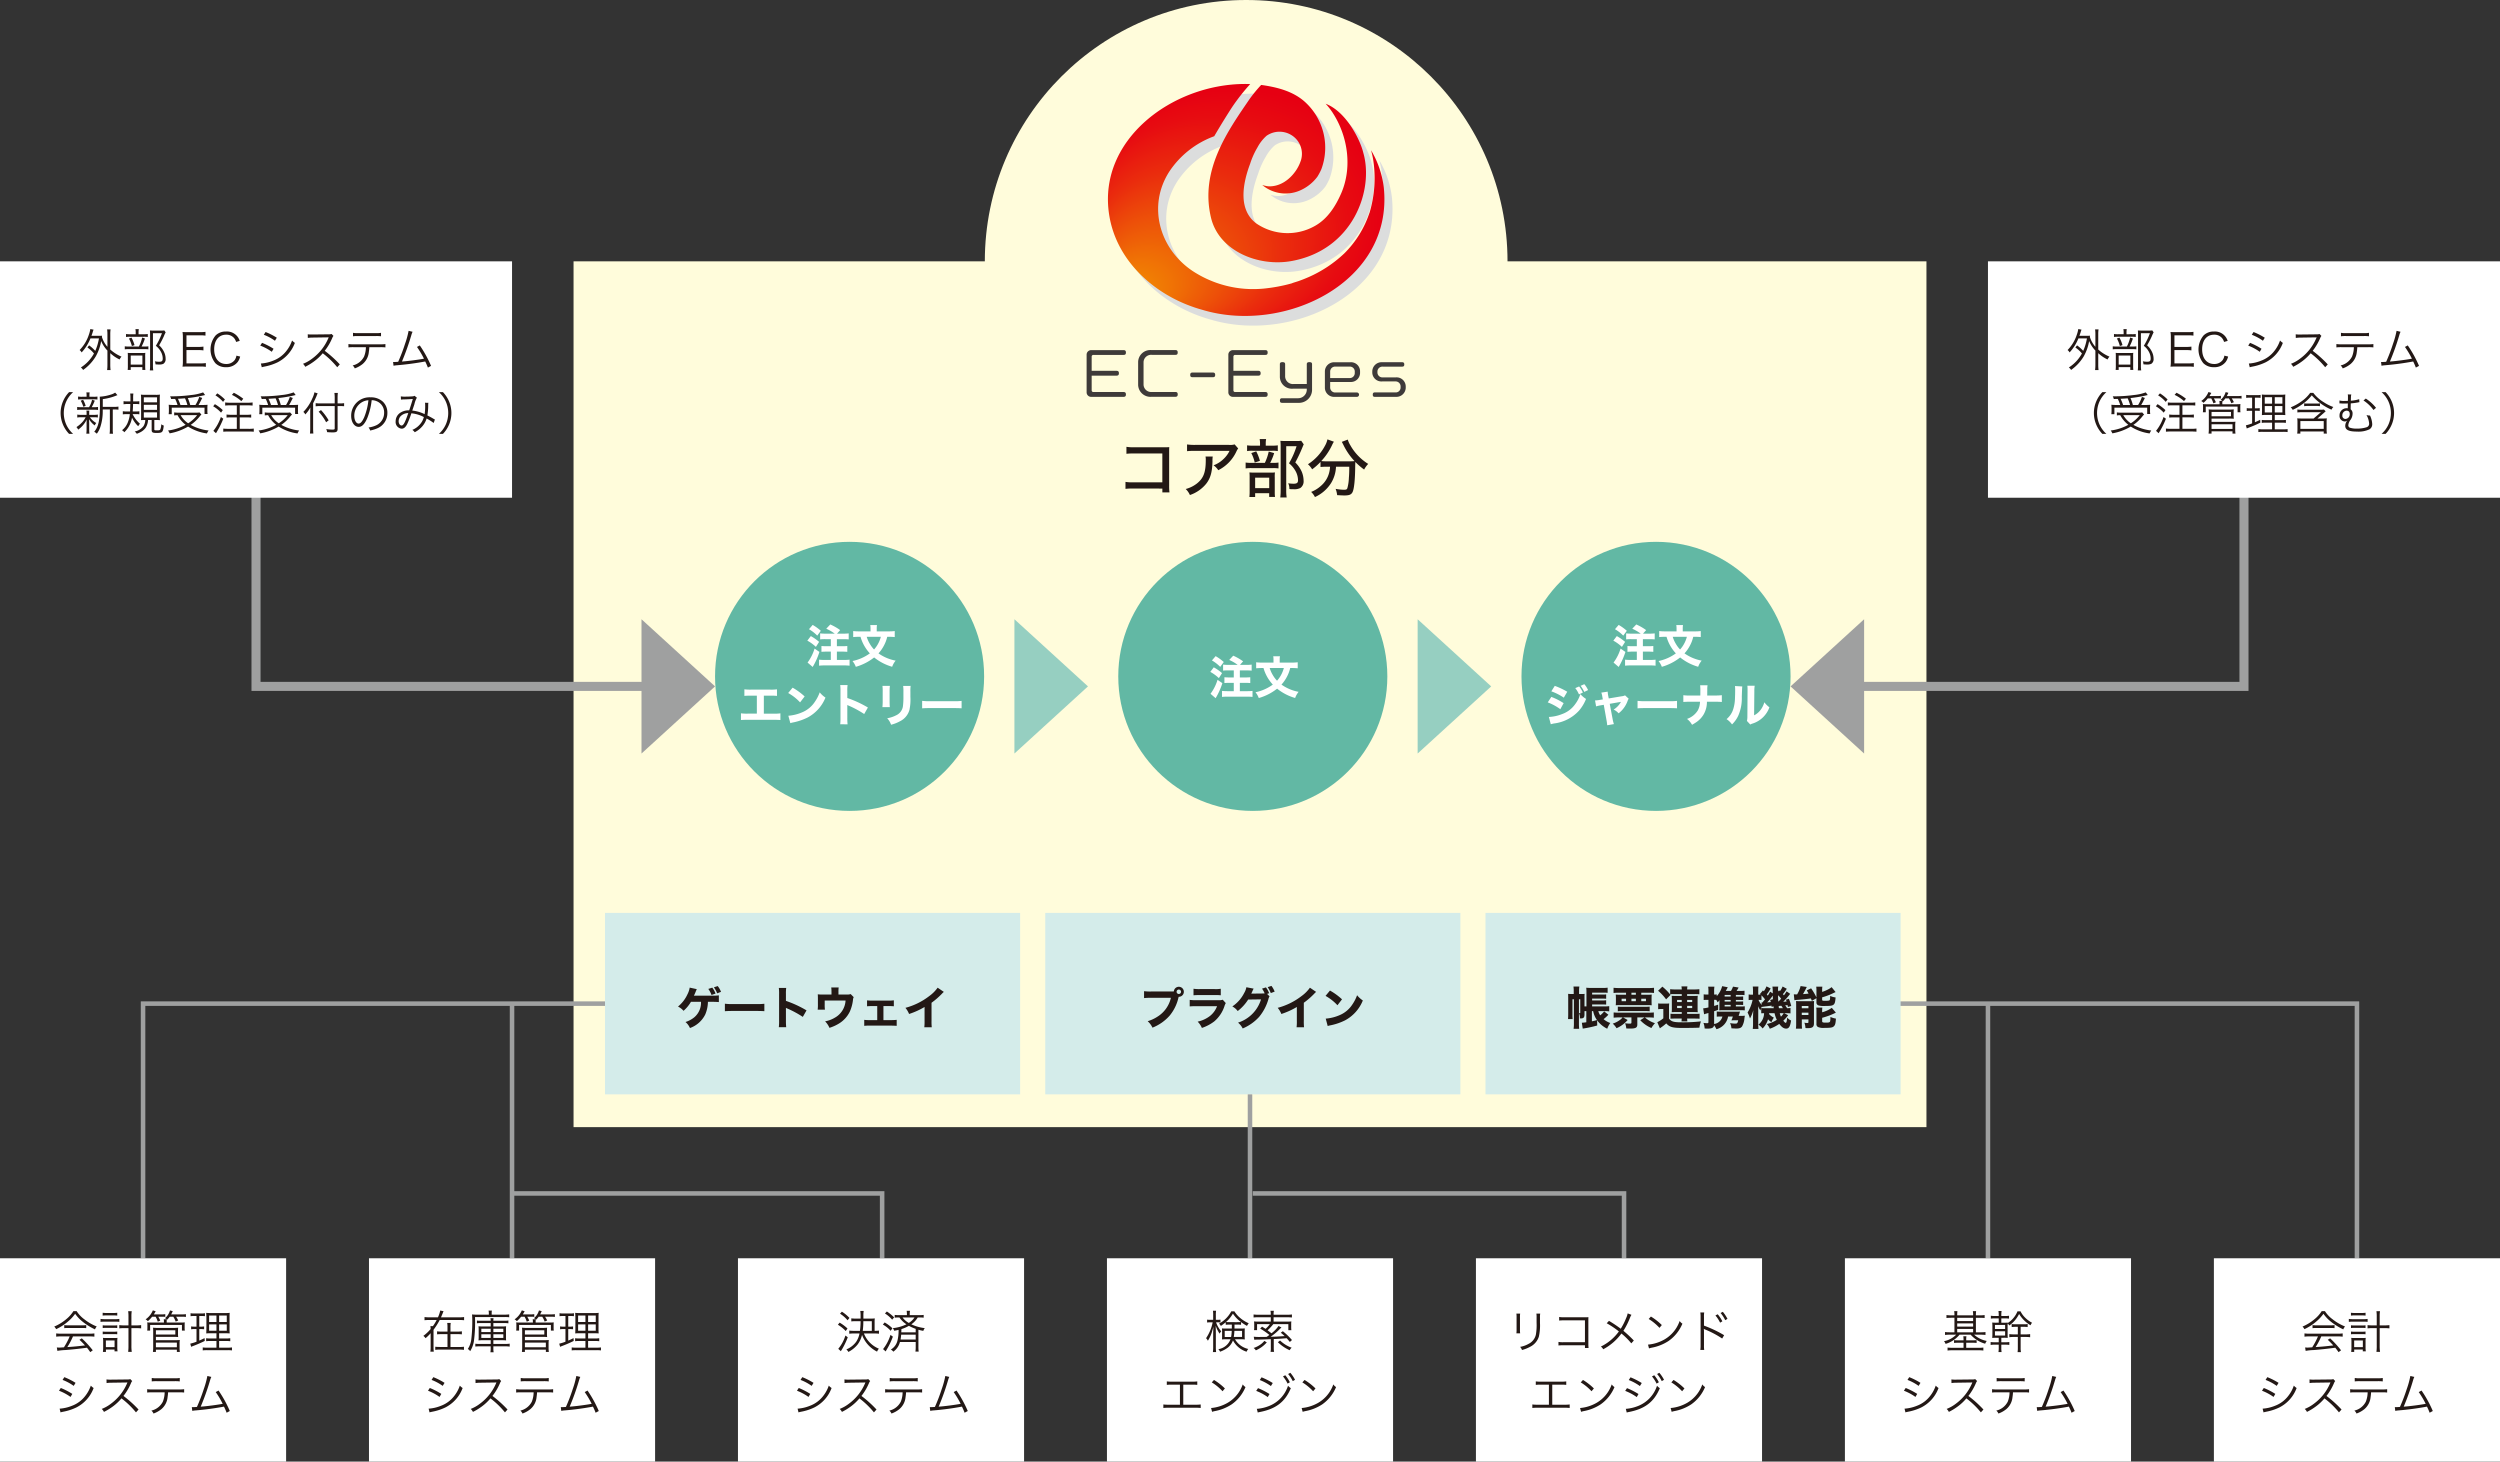 <svg xmlns="http://www.w3.org/2000/svg" viewBox="0 0 552 322.719"><rect x="0" y="0" width="552" height="322.719" fill="#333333" stroke="none"/><defs><radialGradient id="名称未設定グラデーション_5" cx="275.355" cy="43.909" fx="246.852" fy="72.279" r="40.216" gradientTransform="matrix(1 0 0 .823 0 7.78)" gradientUnits="userSpaceOnUse"><stop offset="0" stop-color="#f39800"/><stop offset=".259" stop-color="#ee6007"/><stop offset=".53" stop-color="#ea2c0d"/><stop offset=".735" stop-color="#e70c11"/><stop offset=".847" stop-color="#e60012"/></radialGradient><style>.cls-1{fill:#fffcdb}.cls-2{fill:#62b8a4}.cls-3{fill:#d4ecea}.cls-4{fill:#96cfc1}.cls-5{fill:#9fa0a0}.cls-8{fill:#3e3a39}.cls-9{fill:#231815}.cls-10,.cls-12{fill:none;stroke:#9fa0a0;stroke-miterlimit:10}.cls-10{stroke-width:2px}.cls-11{fill:#fff}</style></defs><g id="レイヤー_2" data-name="レイヤー 2"><g id="レイヤー_1-2" data-name="レイヤー 1"><path class="cls-1" d="M126.64 57.706h298.72v191.165H126.64z"/><circle class="cls-2" cx="187.589" cy="149.342" r="29.706"/><circle class="cls-2" cx="276.619" cy="149.342" r="29.706"/><path class="cls-3" d="M230.792 201.569h91.655v40.065h-91.655z"/><path class="cls-4" d="M223.984 136.73l16.24 14.825-16.24 14.825"/><path class="cls-5" d="M141.643 136.73l16.24 14.825-16.24 14.825"/><circle class="cls-2" cx="365.65" cy="149.342" r="29.706"/><path class="cls-4" d="M313.015 136.73l16.24 14.825-16.24 14.825"/><circle class="cls-1" cx="275.154" cy="57.706" r="57.706"/><path d="M289.629 24.39a13.633 13.633 0 013.9 15.138 1.11 1.11 0 01-.057.119 11.634 11.634 0 01-.819 1.53 9.56 9.56 0 01-4.083 3.13 7.991 7.991 0 01-8.079-1.318.261.261 0 00.075.022c.293.083.589.159.889.215a4.12 4.12 0 001.12.039 5.856 5.856 0 00.893-.147 6.268 6.268 0 00.855-.277 6.768 6.768 0 00.813-.394 7.659 7.659 0 00.762-.5 8.255 8.255 0 00.705-.588 8.927 8.927 0 00.641-.664q.3-.349.571-.727a9.031 9.031 0 00.494-.778 8.86 8.86 0 00.411-.814c.121-.273.219-.551.318-.832a4.841 4.841 0 00-2.024-5.526 5.005 5.005 0 00-5.585.114 9.28 9.28 0 00-1.973 2.526 17.438 17.438 0 00-1.634 3.635c-1.6 4.254-2.78 10.144 1.417 13.224a12.249 12.249 0 0012.887.507c2.762-1.533 4.533-4.3 5.785-7.156 2.506-5.712 1.517-12.608-1.829-17.775v-.007l-.006-.008a16.441 16.441 0 00-1.461-1.9l-.12-.13c4.469 1.709 7.581 7.814 8.3 10.777l.015.056c2.373 8.224-2.22 21.441-15.871 23.9-7.305 1.318-16-2.209-17.76-9.573-2.508-10.491 3.742-19.2 8.541-26.226a31.344 31.344 0 012.524-3.073l.013-.014c3.38.467 6.78 1.316 9.372 3.495zm-12.891-3.71c-16.107 0-32.632 12.329-30.051 28.864 1.61 10.476 10.5 18.22 20.54 20.994 17.97 5.465 42.29-5.911 40.1-27.012a20.939 20.939 0 00-2.812-8.21c.171.6.311 1.209.428 1.823a26.573 26.573 0 01-.786 12.065l-.021.006a22.662 22.662 0 01-5.521 8.881 27.7 27.7 0 01-7.956 5.263 32.74 32.74 0 01-1.769.707c-.618.253-1.328.409-1.918.655a36.183 36.183 0 01-6.143 1.145 24.353 24.353 0 01-15.813-3.951c-7.262-4.935-9.926-14.351-5.012-21.939a20.252 20.252 0 019.885-7.751c.011 0 1.5-2.626 3.845-6.269a44.364 44.364 0 014.095-5.24l-.186-.015c-.381-.022-.524-.005-.9-.016z" fill="#dcdddd"/><path d="M287.842 22.249a13.634 13.634 0 013.9 15.139 1.216 1.216 0 01-.056.119 11.743 11.743 0 01-.82 1.529 9.552 9.552 0 01-4.083 3.13 7.987 7.987 0 01-8.078-1.317.245.245 0 00.074.021c.293.084.59.16.889.216a4.161 4.161 0 001.12.039 5.982 5.982 0 00.893-.147 6.47 6.47 0 00.856-.277 6.986 6.986 0 00.812-.394 7.494 7.494 0 00.762-.5 8.243 8.243 0 00.7-.587 8.927 8.927 0 00.641-.664q.3-.349.572-.728t.494-.777a9.111 9.111 0 00.41-.814c.121-.273.219-.552.319-.833a4.842 4.842 0 00-2.025-5.525 5 5 0 00-5.585.114 9.275 9.275 0 00-1.973 2.525 17.47 17.47 0 00-1.634 3.636c-1.6 4.254-2.78 10.144 1.418 13.223a12.248 12.248 0 0012.886.508c2.762-1.533 4.533-4.3 5.786-7.156 2.5-5.712 1.516-12.609-1.83-17.775l-.005-.008v-.008a16.525 16.525 0 00-1.462-1.9c-.022-.026-.12-.131-.119-.131 4.468 1.709 7.58 7.814 8.3 10.777l.015.057c2.373 8.223-2.22 21.44-15.871 23.9-7.305 1.317-16-2.209-17.759-9.574-2.509-10.49 3.742-19.2 8.54-26.225a31.11 31.11 0 012.524-3.073l.013-.015c3.384.468 6.784 1.317 9.376 3.495zm-12.891-3.71c-16.107 0-32.632 12.329-30.051 28.864 1.61 10.476 10.5 18.221 20.54 20.995 17.97 5.465 42.29-5.912 40.1-27.012a20.934 20.934 0 00-2.812-8.21c.172.6.311 1.209.428 1.822a26.565 26.565 0 01-.786 12.066l-.021.006a22.639 22.639 0 01-5.521 8.88 27.678 27.678 0 01-7.956 5.264c-.587.251-1.18.5-1.769.707-.618.253-1.328.408-1.917.655a36.311 36.311 0 01-6.144 1.145 24.364 24.364 0 01-15.813-3.951c-7.262-4.935-9.926-14.351-5.012-21.939a20.239 20.239 0 019.883-7.751c.01 0 1.5-2.626 3.844-6.269a44.457 44.457 0 014.1-5.241l-.186-.014c-.38-.022-.524-.006-.9-.017z" fill="url(#名称未設定グラデーション_5)"/><path class="cls-8" d="M248.079 87.626h-7.092a1 1 0 01-1.063-.952v-8.413a1 1 0 011.063-.951h7.107c.34 0 .51.139.51.532s-.17.521-.51.521h-6.653a.369.369 0 00-.4.355v3.16h5.489c.341 0 .525.139.525.533s-.184.533-.525.533h-5.489v3.261a.369.369 0 00.4.355h6.638c.341 0 .525.14.525.533s-.184.533-.525.533zM259.513 87.613h-5.248a2.726 2.726 0 01-2.964-2.576v-5.164a2.7 2.7 0 012.936-2.576h5.29c.341 0 .511.139.511.533s-.17.52-.511.52h-5.2a1.669 1.669 0 00-1.83 1.6v5.012a1.677 1.677 0 001.844 1.586h5.177c.341 0 .525.14.525.533s-.189.532-.53.532zM267.8 83.286h-4.5c-.34 0-.5-.127-.5-.507s.156-.521.5-.521h4.5c.341 0 .511.14.511.521s-.172.507-.511.507zM279.374 87.626h-7.092a1 1 0 01-1.064-.952v-8.413a1 1 0 011.064-.951h7.106c.34 0 .51.139.51.532s-.17.521-.51.521h-6.652a.37.37 0 00-.4.355v3.16h5.49c.34 0 .524.139.524.533s-.184.533-.524.533h-5.49v3.261a.37.37 0 00.4.355h6.638c.34 0 .524.14.524.533s-.184.533-.524.533zM286.623 88.946h-3.531c-.327 0-.483-.127-.483-.508s.156-.508.483-.508h3.475a1.921 1.921 0 001.971-1.814v-.3h-2.993a2.656 2.656 0 01-2.95-2.728v-2.67c0-.3.142-.456.582-.456.425 0 .581.152.581.456v2.589a1.719 1.719 0 001.943 1.777h2.837v-4.366c0-.3.142-.456.582-.456s.581.152.581.456v5.8a2.9 2.9 0 01-3.078 2.728zM298.128 84.339H293.7v1.244a1.1 1.1 0 001.177 1.078h4.766a.485.485 0 010 .965h-4.908a2.039 2.039 0 01-2.2-1.929v-3.756a2.045 2.045 0 012.184-1.954h3.4A2 2 0 01300.3 81.9v.508a2.021 2.021 0 01-2.172 1.931zM299.135 82a1.084 1.084 0 00-1.177-1.053h-3.078A1.093 1.093 0 00293.7 82v1.472h4.255a1.093 1.093 0 001.177-1.065zM308.2 87.626h-4.624c-.312 0-.468-.114-.468-.482s.156-.5.468-.5h4.5a1.074 1.074 0 001.177-1.028v-.343a1.1 1.1 0 00-1.177-1.053h-2.894A2.011 2.011 0 01303 82.3v-.355a2.064 2.064 0 012.184-1.967h4.4c.312 0 .482.127.482.495s-.17.482-.482.482h-4.255a1.1 1.1 0 00-1.192 1.028v.305a1.1 1.1 0 001.192 1.04h2.871a2.021 2.021 0 012.185 1.942v.393a2.065 2.065 0 01-2.185 1.963z"/><path class="cls-9" d="M250.285 107.869a12.683 12.683 0 00-1.779.07V106.4a9.423 9.423 0 001.807.1h6.332v-6.373h-6.066a15.121 15.121 0 00-1.863.069v-1.54a9.837 9.837 0 001.877.1H257c.7 0 .7 0 1.176-.028-.028.392-.028.546-.028 1.134v7.354a11.172 11.172 0 00.07 1.5h-1.568v-.84zM267.773 100.8a5.592 5.592 0 00-.056 1.064c-.056 2.382-.448 3.741-1.4 4.959a7.886 7.886 0 01-3.586 2.479 4.275 4.275 0 00-.924-1.33 6.8 6.8 0 002.493-1.233c1.443-1.163 1.933-2.451 1.933-5.155a3.2 3.2 0 00-.056-.784zm5.617-1.779a3.064 3.064 0 00-.364.6 8.662 8.662 0 01-4.034 4.2 3.784 3.784 0 00-1.037-1.078 6.258 6.258 0 002.115-1.317 6.132 6.132 0 001.415-1.877h-7.578a15.215 15.215 0 00-1.807.07v-1.486a11.885 11.885 0 001.821.1h7.4a3.536 3.536 0 001.288-.111zM281.044 102.2a6.578 6.578 0 001.247-.071v1.3a6.838 6.838 0 00-1.19-.07h-4.693a8.677 8.677 0 00-1.373.07v-1.3a8.411 8.411 0 001.387.071h2.858a10.951 10.951 0 00.854-2.494l1.2.337a11.769 11.769 0 01-.883 2.157zm-.195-3.8a7.634 7.634 0 001.288-.069V99.6a6.527 6.527 0 00-1.219-.07h-4.37a6.664 6.664 0 00-1.191.07v-1.27a7.727 7.727 0 001.317.069h1.541v-.448a5.02 5.02 0 00-.084-1.008h1.429a5.02 5.02 0 00-.084 1.008v.449zm-3.713 11.333h-1.274a10.289 10.289 0 00.056-1.289v-2.969a11.09 11.09 0 00-.042-1.163 10.945 10.945 0 001.106.042h3.518a7.466 7.466 0 001.009-.042 6.686 6.686 0 00-.042 1.092v3.264a7.157 7.157 0 00.056 1.051h-1.289v-.813h-3.1zm.239-10.072a9.708 9.708 0 01.812 2.1l-1.148.364a8.051 8.051 0 00-.757-2.086zm-.239 8.125h3.11v-2.311h-3.11zm10.73-9.665c-.1.195-.14.294-.266.6a32.169 32.169 0 01-1.6 3.39 6.671 6.671 0 011.443 2.087 5.367 5.367 0 01.392 1.947 1.772 1.772 0 01-.728 1.611 2.937 2.937 0 01-1.485.266 7.119 7.119 0 01-.924-.042 2.7 2.7 0 00-.266-1.275 7.172 7.172 0 001.19.1c.729 0 .98-.2.98-.756a4.259 4.259 0 00-.448-1.849 5.921 5.921 0 00-1.541-1.905 17.753 17.753 0 001.667-3.768H284v9.707a9.416 9.416 0 00.1 1.611h-1.414a12.732 12.732 0 00.084-1.583V98.54a11.741 11.741 0 00-.057-1.205c.351.028.673.042 1.135.042h2.367a6.955 6.955 0 001.093-.056zM292.859 103.05a11.532 11.532 0 00-1.289.07v-1.135a12.1 12.1 0 01-1.848 1.64 4.93 4.93 0 00-.925-1.121 10.906 10.906 0 003.74-4.048 4.894 4.894 0 00.561-1.443l1.428.518a4.618 4.618 0 00-.392.715 13.683 13.683 0 01-2.4 3.557 8.708 8.708 0 001.135.056h4.931c.56 0 .869-.013 1.289-.042a14.184 14.184 0 01-2.508-3.67c-.069-.14-.224-.434-.308-.588l1.317-.5a5.044 5.044 0 00.532 1.2 11.468 11.468 0 003.978 4.174 5.527 5.527 0 00-.9 1.247 15 15 0 01-1.939-1.68c-.014.238-.014.238-.029.868-.027 3.054-.237 5.1-.6 5.813-.28.532-.729.715-1.779.715-.351 0-.631-.015-1.612-.07a5.441 5.441 0 00-.336-1.387 11.444 11.444 0 001.808.2c.532 0 .672-.07.784-.35a9.906 9.906 0 00.336-2.284c.056-.7.084-1.428.084-1.989v-.462h-2.928a7.421 7.421 0 01-1.092 3.614 8.213 8.213 0 01-3.558 3.082 4.011 4.011 0 00-.84-1.135 7.023 7.023 0 002.156-1.331 5.683 5.683 0 001.919-3.362 6.857 6.857 0 00.1-.868z"/><path class="cls-10" d="M56.529 108.681v42.874h97.124"/><path class="cls-5" d="M411.596 136.73l-16.24 14.825 16.24 14.825"/><path class="cls-10" d="M495.471 108.681v42.874h-94.838"/><path class="cls-11" d="M0 57.706h113.058v52.199H0z"/><path class="cls-9" d="M19.672 76.256a8.367 8.367 0 011.36 1.22 11.466 11.466 0 00.819-2.759h-1.879a10.089 10.089 0 01-1.949 3.1 1.729 1.729 0 00-.44-.529 8.722 8.722 0 002.039-3.388 6.548 6.548 0 00.32-1.249l.72.14a4.138 4.138 0 00-.2.57c-.08.26-.13.41-.27.789h1.559c.36 0 .57-.01.79-.029-.02.13-.03.169-.041.279a5.992 5.992 0 001.22 2.179v-2.811a6.8 6.8 0 00-.07-1.04h.769a6.849 6.849 0 00-.069 1.04v3.408a8.619 8.619 0 002.478 1.569 2.528 2.528 0 00-.419.63 7.849 7.849 0 01-2.059-1.4v2.519a8.495 8.495 0 00.069 1.219h-.769a8.62 8.62 0 00.07-1.219v-3.088a6.622 6.622 0 01-1.379-2.106 10.544 10.544 0 01-1.19 3.378 9.838 9.838 0 01-2.8 3.008 1.99 1.99 0 00-.49-.549 8.469 8.469 0 002.888-3.089 7 7 0 00-1.449-1.322zM31.831 76.516a5.145 5.145 0 00.93-.05v.67a6.385 6.385 0 00-.91-.05H28.5a5.7 5.7 0 00-.95.05v-.67a5.757 5.757 0 00.96.05h2.159a8.289 8.289 0 00.719-1.989l.61.21a10.329 10.329 0 01-.74 1.779zM31.7 73.8a5.429 5.429 0 00.929-.049v.659a5.134 5.134 0 00-.919-.05h-2.987a5.316 5.316 0 00-.9.05v-.659a5.449 5.449 0 00.93.049h1.209v-.369a3.816 3.816 0 00-.06-.76h.75a4.221 4.221 0 00-.06.77v.359zm-2.838 7.886h-.67a6.574 6.574 0 00.04-.9v-2.031a7.714 7.714 0 00-.03-.839c.21.02.44.029.79.029h2.368a6.111 6.111 0 00.73-.029 5.137 5.137 0 00-.03.829v2.149a5.616 5.616 0 00.04.789h-.67v-.62h-2.567zm.17-7.136a7.694 7.694 0 01.669 1.659l-.579.2a7.089 7.089 0 00-.65-1.659zm-.17 5.957h2.578v-2h-2.577zm7.716-7.126a8.057 8.057 0 00-.411.89 19.839 19.839 0 01-1.029 1.978 4.674 4.674 0 011.13 1.569 3.473 3.473 0 01.3 1.4 1.2 1.2 0 01-.509 1.119 2 2 0 01-.9.15 8.037 8.037 0 01-.829-.04 1.948 1.948 0 00-.13-.67 5.156 5.156 0 00.969.1c.57 0 .76-.181.76-.71a3.091 3.091 0 00-.33-1.36 4.122 4.122 0 00-1.189-1.449 14.666 14.666 0 001.349-2.788H33.77v7.106a6.33 6.33 0 00.07 1.109h-.759a8.093 8.093 0 00.059-1.1v-6.8c0-.3-.01-.58-.039-.92.259.02.449.03.8.03h1.609a4.739 4.739 0 00.77-.04zM45.451 81a6.68 6.68 0 00-1.12-.069H41.4c-.48 0-.76.01-1.1.03a6.883 6.883 0 00.08-1.19v-5.324a7.366 7.366 0 00-.08-1.139c.35.02.62.03 1.1.03h2.848a7.456 7.456 0 001.12-.07v.839a7.162 7.162 0 00-1.12-.069h-3.075V76.6H43.8a7.824 7.824 0 001.12-.07v.84a6.783 6.783 0 00-1.12-.07h-2.627v2.938h3.168a7.406 7.406 0 001.11-.07zM52.13 75.5a2.331 2.331 0 00-.47-.88 2.186 2.186 0 00-1.729-.72c-1.619 0-2.639 1.24-2.639 3.229s1.03 3.238 2.639 3.238a2.275 2.275 0 001.869-.84 2.225 2.225 0 00.4-1l.829.2a3.25 3.25 0 01-.539 1.189 3.1 3.1 0 01-2.589 1.16 3.183 3.183 0 01-2.339-.88 4.813 4.813 0 01.061-6.147 3.157 3.157 0 012.288-.849 2.948 2.948 0 013.019 2.069zM57.862 75.7a15.127 15.127 0 012.538 1.306l-.39.669a11.111 11.111 0 00-2.549-1.369zm-.262 4.564a8.661 8.661 0 002.688-.619 6.594 6.594 0 003-2.229 7.473 7.473 0 001.2-2.239 3.011 3.011 0 00.619.53 7.827 7.827 0 01-3.847 4.307 11.432 11.432 0 01-2.529.86c-.16.03-.34.07-.54.11a2.168 2.168 0 00-.39.11zm1.039-6.956a14.848 14.848 0 012.479 1.259l-.41.67a10.51 10.51 0 00-2.459-1.32zM74.459 81.084A18.615 18.615 0 0071.261 78a10.878 10.878 0 01-1.909 1.789 12.917 12.917 0 01-1.959 1.2 2.226 2.226 0 00-.49-.66 8.088 8.088 0 002.029-1.149 10.834 10.834 0 003.568-4.513c.02-.06.03-.07.05-.12a.212.212 0 00.03-.07 1.7 1.7 0 01-.24.01l-3.34.05a6.729 6.729 0 00-1.03.08l-.02-.809a4.708 4.708 0 00.79.049H69l3.568-.04a1.864 1.864 0 00.639-.079l.42.429a1.841 1.841 0 00-.279.49 12.105 12.105 0 01-1.65 2.8 24.777 24.777 0 013.328 3zM81.55 76.656a9.066 9.066 0 01-.11 1.059 3.927 3.927 0 01-1.349 2.639 5.852 5.852 0 01-1.759.989 1.745 1.745 0 00-.47-.649 3.793 3.793 0 002.529-1.969 5.717 5.717 0 00.4-2.069h-2.708a9.119 9.119 0 00-1.15.05v-.74a7.076 7.076 0 001.159.06h5.847a7.09 7.09 0 001.16-.06v.74a9.128 9.128 0 00-1.15-.05zm-3.608-3.168a5.527 5.527 0 001.15.07h3.887a5.527 5.527 0 001.15-.07v.76a8 8 0 00-1.139-.048h-3.908a8.007 8.007 0 00-1.14.051zM91.1 73.258a3.853 3.853 0 00-.27.72 54.39 54.39 0 01-2.079 5.846c1.329-.09 3.678-.4 4.857-.629a19.333 19.333 0 00-1.539-2.589l.62-.34a25.917 25.917 0 012.488 4.518l-.7.38a13.574 13.574 0 00-.59-1.35 61.715 61.715 0 01-6.146.83 6.954 6.954 0 00-.85.11l-.1-.83c.23.01.23.01.28.01.07 0 .619-.03.849-.05a38.017 38.017 0 001.51-3.958 19.02 19.02 0 00.789-2.878zM15.254 95.8a6.712 6.712 0 01-1.389-2.149 6.536 6.536 0 010-4.917 6.734 6.734 0 011.389-2.149h.89a6.312 6.312 0 00-1.519 2.069 6.226 6.226 0 000 5.077 6.291 6.291 0 001.519 2.069zM17.878 92.135a3.636 3.636 0 00-.819.06v-.659a3.739 3.739 0 00.839.06h1.219v-.53a1.841 1.841 0 00-.05-.41h.67a1.84 1.84 0 00-.04.41v.53h1.1a3.947 3.947 0 00.81-.06v.649a4.392 4.392 0 00-.81-.05h-.949a4.224 4.224 0 001.408 1.265 2.5 2.5 0 00-.35.54 5.128 5.128 0 01-1.249-1.379c.02.22.03.51.04.879v1.45a5.519 5.519 0 00.05.859h-.689a5.643 5.643 0 00.059-.859v-1.415c0-.24.01-.5.03-.83a5.917 5.917 0 01-1.889 2.219 2.025 2.025 0 00-.38-.56 6.72 6.72 0 001.3-1.1 4.766 4.766 0 00.73-1.07zm1.779-2.229a5.3 5.3 0 00.67-1.638l.6.189a10.416 10.416 0 01-.679 1.449h.589a4.392 4.392 0 00.81-.05v.67a4.663 4.663 0 00-.81-.05h-2.969a4.562 4.562 0 00-.829.05v-.67a4.416 4.416 0 00.829.05zm1.02-2.3a4.617 4.617 0 00.839-.05v.67a5.079 5.079 0 00-.849-.051h-2.559a5.051 5.051 0 00-.87.051v-.67a4.85 4.85 0 00.88.05h1v-.27a3.463 3.463 0 00-.05-.7h.73a3.345 3.345 0 00-.05.7v.27zm-2.289 2.208a5.585 5.585 0 00-.57-1.339l.53-.2a5.957 5.957 0 01.569 1.349zm6.846.02a5.052 5.052 0 00.919-.06v.69a5.178 5.178 0 00-.879-.05H24.9v4.358a4.988 4.988 0 00.06 1h-.76a6.185 6.185 0 00.059-1v-4.356h-1.573v.39a11.026 11.026 0 01-.57 3.588 5.174 5.174 0 01-.74 1.369 2.1 2.1 0 00-.569-.42c.959-1.179 1.259-2.578 1.259-5.916 0-1.13-.02-1.559-.05-1.849h.12a9.627 9.627 0 002.368-.46 3.165 3.165 0 00.92-.43l.51.56a3.251 3.251 0 00-.36.14 12.169 12.169 0 01-2.879.739v1.709zM29.277 91.436a6.682 6.682 0 001.629 2.128 2.523 2.523 0 00-.389.55 6.467 6.467 0 01-1.37-1.909 5.643 5.643 0 01-1.709 3.238 1.378 1.378 0 00-.5-.449 3.99 3.99 0 001.33-1.859 5.944 5.944 0 00.4-1.7h-.7a5.55 5.55 0 00-.849.06v-.7a4.976 4.976 0 00.819.06h.78q.03-.48.059-1.649H28.1a5.359 5.359 0 00-.82.06v-.69a5 5 0 00.82.06h.7v-.859a5.192 5.192 0 00-.059-.89h.709a7.091 7.091 0 00-.05 1.09c0 .259 0 .309-.01.659h.58a6.275 6.275 0 00.789-.05v.67a4.335 4.335 0 00-.749-.05h-.63c-.01.62-.03.969-.08 1.649h.68a4.847 4.847 0 00.79-.05v.679a4.536 4.536 0 00-.75-.049zm2.6 1.3q-.435 0-.75.03c.02-.19.03-.46.03-.96v-3.688a6.4 6.4 0 00-.05-.99 6.215 6.215 0 00.96.05h2.279a5.814 5.814 0 00.969-.05 9.691 9.691 0 00-.04 1.019v3.718a7.152 7.152 0 00.04.91 6.969 6.969 0 00-.9-.04h-.34v2.059c0 .2.07.229.6.229.47 0 .64-.049.72-.2a3.15 3.15 0 00.21-1.15 1.578 1.578 0 00.56.29c-.19 1.529-.3 1.629-1.649 1.629-.83 0-1.03-.13-1.03-.669v-2.188h-.8a3.369 3.369 0 01-.57 1.779 3.3 3.3 0 01-1.159.94 7.417 7.417 0 01-.75.329 2.113 2.113 0 00-.47-.51 3.146 3.146 0 001.963-1.209 2.831 2.831 0 00.38-1.329zm-.12-3.9h2.918v-1.1h-2.919zm0 1.669h2.918v-1.128h-2.919zm0 1.709h2.918v-1.168h-2.919zM44.475 91.536a2.8 2.8 0 00-.34.36 9.091 9.091 0 01-2.029 1.918 10.489 10.489 0 003.948 1.24 3.055 3.055 0 00-.36.649 10.125 10.125 0 01-4.168-1.519 12.037 12.037 0 01-4.068 1.5 2.5 2.5 0 00-.359-.629 10.784 10.784 0 003.887-1.26 6.615 6.615 0 01-1.786-2.129 6.417 6.417 0 00-.739.06v-.67a6.476 6.476 0 001 .06h3.718a4.782 4.782 0 00.88-.05zM39.2 89.417a8.248 8.248 0 00-.53-1.339c-.209.009-.369.009-.889.02a1.745 1.745 0 00-.23-.59 32.07 32.07 0 004.678-.29 10.359 10.359 0 002.618-.58l.44.59a2.882 2.882 0 00-.4.09 28.123 28.123 0 01-3.418.57A9.823 9.823 0 0142 89.417h1.159A8.406 8.406 0 0044 87.638l.65.23a17.293 17.293 0 01-.81 1.549h.849a10.659 10.659 0 001.14-.04 5.911 5.911 0 00-.04.759v.65a3.01 3.01 0 00.049.62h-.679v-1.4h-7.241v1.45h-.68a4.889 4.889 0 00.051-.71v-.63c0-.26-.02-.479-.04-.749a9.35 9.35 0 001.229.05zm2.179 0a9.134 9.134 0 00-.53-1.469c-.5.039-.839.07-1.569.1a9.545 9.545 0 01.56 1.37zm-1.5 2.249a5.427 5.427 0 001.669 1.8 7.86 7.86 0 001.979-1.8zM47.448 89.237a9.315 9.315 0 011.74 1.319l-.38.56a7.307 7.307 0 00-1.74-1.409zm1.852 3.218a17.659 17.659 0 01-1.349 2.758l-.26.44-.58-.519a10.024 10.024 0 001.66-3.059zm-1.319-5.6a9.555 9.555 0 011.679 1.35l-.409.529a7.061 7.061 0 00-1.68-1.439zm2.786 2.645a8.6 8.6 0 00-1.05.05v-.69a7.43 7.43 0 001.05.06h3.967a6.99 6.99 0 001.04-.06v.69a10.348 10.348 0 00-1.04-.05h-1.8v2.088h1.5a7.116 7.116 0 001.029-.06v.68c-.29-.03-.66-.05-1.029-.05h-1.5v2.529h2a7.727 7.727 0 001.1-.06v.7c-.29-.03-.69-.05-1.1-.05H50.4c-.429 0-.789.02-1.1.05v-.7a7.763 7.763 0 001.09.06h1.9v-2.532h-1.23c-.369 0-.739.02-1.039.05v-.68a7.107 7.107 0 001.029.06h1.24V89.5zm.859-2.779a12.159 12.159 0 012.089 1.32l-.43.529a8.545 8.545 0 00-2.079-1.379zM64.475 91.536a2.8 2.8 0 00-.34.36 9.091 9.091 0 01-2.029 1.918 10.489 10.489 0 003.948 1.24 3.055 3.055 0 00-.36.649 10.125 10.125 0 01-4.168-1.519 12.037 12.037 0 01-4.068 1.5 2.5 2.5 0 00-.359-.629 10.784 10.784 0 003.887-1.26 6.615 6.615 0 01-1.786-2.129 6.417 6.417 0 00-.739.06v-.67a6.476 6.476 0 001 .06h3.718a4.782 4.782 0 00.88-.05zM59.2 89.417a8.248 8.248 0 00-.53-1.339c-.209.009-.369.009-.889.02a1.745 1.745 0 00-.23-.59 32.07 32.07 0 004.678-.29 10.359 10.359 0 002.618-.58l.44.59a2.882 2.882 0 00-.4.09 28.123 28.123 0 01-3.418.57A9.823 9.823 0 0162 89.417h1.159A8.406 8.406 0 0064 87.638l.65.23a17.293 17.293 0 01-.81 1.549h.849a10.659 10.659 0 001.14-.04 5.911 5.911 0 00-.04.759v.65a3.01 3.01 0 00.049.62h-.679v-1.4h-7.241v1.45h-.68a4.889 4.889 0 00.051-.71v-.63c0-.26-.02-.479-.04-.749a9.35 9.35 0 001.229.05zm2.179 0a9.134 9.134 0 00-.53-1.469c-.5.039-.839.07-1.569.1a9.545 9.545 0 01.56 1.37zm-1.5 2.249a5.427 5.427 0 001.669 1.8 7.86 7.86 0 001.979-1.8zM69.137 94.534c0 .46.02.84.051 1.189h-.75a10.112 10.112 0 00.06-1.209v-3.338c0-.44.01-.75.04-1.21a8.322 8.322 0 01-1.12 1.539l-.07-.109a1.55 1.55 0 00-.369-.44 9.855 9.855 0 002.008-3.048 5.457 5.457 0 00.44-1.28l.72.23a4.1 4.1 0 00-.25.57c-.14.35-.46 1.039-.76 1.609zm5.407.12c0 .659-.21.819-1.109.819-.39 0-.769-.019-1.209-.059a2.215 2.215 0 00-.19-.68 8.177 8.177 0 001.369.12c.41 0 .5-.05.5-.26v-4.937h-3.138a7.928 7.928 0 00-1.07.059v-.7a7.367 7.367 0 001.039.06h3.169v-1.148a7.464 7.464 0 00-.07-1.17h.765a9.528 9.528 0 00-.06 1.17v1.149h.49a6.11 6.11 0 00.949-.06v.68a9.886 9.886 0 00-.949-.04h-.49zm-3.668-4.108a12.622 12.622 0 011.689 2.259l-.559.43a10.242 10.242 0 00-1.649-2.329zM81.086 92.335c-.579 1.319-1.169 1.919-1.889 1.919-.949 0-1.659-1.039-1.659-2.439a4.059 4.059 0 014.278-4.087 3.87 3.87 0 012.748.989 3.345 3.345 0 01.97 2.439 3.64 3.64 0 01-2.289 3.444 7.663 7.663 0 01-1.519.459 1.591 1.591 0 00-.35-.669 5.976 5.976 0 001.669-.47 3.016 3.016 0 001.769-2.8 2.635 2.635 0 00-1.589-2.509 2.877 2.877 0 00-1.159-.25 14.975 14.975 0 01-.98 3.974zm-1.229-3.488a3.457 3.457 0 00-1.629 2.978c0 .96.419 1.7.96 1.7.419 0 .819-.469 1.249-1.449a13.749 13.749 0 00.909-3.7 3.158 3.158 0 00-1.489.471zM88.5 87.518a4.769 4.769 0 00.969.06c.55 0 1.349-.03 1.679-.07a.735.735 0 00.37-.12l.53.42a5.239 5.239 0 00-.55 1.449c-.22.68-.29.869-.47 1.4a7.829 7.829 0 012.729.79 11.327 11.327 0 00.12-2.029 2.428 2.428 0 00-.04-.49l.749.01a3.8 3.8 0 00-.04.62 13.564 13.564 0 01-.179 2.169c.539.279.879.459 1.369.749a1.854 1.854 0 00.289.15l-.269.77a11.6 11.6 0 00-1.559-.99 4.709 4.709 0 01-1.03 1.809 5.385 5.385 0 01-1.589 1.22 2.575 2.575 0 00-.53-.52 4.4 4.4 0 001.62-1.15 3.893 3.893 0 00.919-1.679 7.378 7.378 0 00-2.758-.829 19.442 19.442 0 01-.94 2.409c-.36.689-.73.989-1.209.989a1.477 1.477 0 01-1.32-1.639 2.245 2.245 0 011.19-1.979 3.262 3.262 0 011.8-.43c.33-.98.449-1.359.8-2.519-.789.06-.939.07-1.889.1a5.512 5.512 0 00-.729.049zm0 4.337a1.663 1.663 0 00-.48 1.15c0 .53.29.949.649.949.411 0 .75-.62 1.48-2.748a2.425 2.425 0 00-1.649.649zM96.909 95.8a6.22 6.22 0 001.519-2.069 6.247 6.247 0 000-5.077 6.239 6.239 0 00-1.519-2.069h.891a6.756 6.756 0 011.39 2.149 6.549 6.549 0 010 4.917A6.734 6.734 0 0197.8 95.8z"/><path class="cls-11" d="M179.028 140.446a10.863 10.863 0 011.828 1.28l-.7 1.109a8.868 8.868 0 00-1.9-1.379zm1.9 3.5a15.553 15.553 0 01-1.489 3.319l-1.13-.97a10.134 10.134 0 001.549-3.088zm-1.489-5.966a10.645 10.645 0 011.8 1.3l-.789 1.069a8.349 8.349 0 00-1.829-1.419zm4.867 1.929a9.652 9.652 0 00-1.869-1.09l.889-.939a11.45 11.45 0 012.179 1.249l-.69.78h1.42a8.294 8.294 0 001.159-.06v1.329c-.32-.03-.689-.05-1.159-.05h-1.449v1.559h1.169c.44 0 .819-.02 1.129-.05v1.289a12.91 12.91 0 00-1.129-.049h-1.169v1.838h1.559a10.922 10.922 0 001.239-.06v1.33a10.428 10.428 0 00-1.239-.06h-4.268a10.244 10.244 0 00-1.229.06v-1.33a11.344 11.344 0 001.229.06h1.369v-1.838h-.939c-.41 0-.81.02-1.13.049v-1.289c.3.03.69.05 1.13.05h.939v-1.559h-1.2a9.712 9.712 0 00-1.16.05v-1.329a8.874 8.874 0 001.17.06zM195.9 140.606a7.88 7.88 0 01-.75 1.979 8.01 8.01 0 01-1.179 1.679 9.468 9.468 0 003.788 1.6 4.5 4.5 0 00-.77 1.36 11.323 11.323 0 01-3.977-2.059 11.714 11.714 0 01-4.048 2.068 4.561 4.561 0 00-.73-1.279 9.912 9.912 0 003.828-1.689 8.97 8.97 0 01-2.059-3.658h-.35a11.889 11.889 0 00-1.269.06v-1.329a9.837 9.837 0 001.309.07h2.519v-.68a3.872 3.872 0 00-.06-.719h1.489a3.836 3.836 0 00-.06.709v.69h2.659a9.9 9.9 0 001.319-.07v1.329a11.378 11.378 0 00-1.27-.06zm-4.528 0a6.612 6.612 0 00.72 1.609 6.093 6.093 0 00.9 1.19 6.192 6.192 0 00.849-1.19 6.577 6.577 0 00.65-1.609zM168.655 157.574h2.169a8.488 8.488 0 001.489-.07v1.479c-.38-.03-.81-.05-1.459-.05h-5.8c-.649 0-.919.01-1.449.05V157.5a9.583 9.583 0 001.469.07h2.039v-3.968H165.8c-.66 0-.98.01-1.44.05V152.2a9.985 9.985 0 001.47.07h4.237a9.433 9.433 0 001.49-.07v1.459a10.106 10.106 0 00-1.46-.05h-1.439zM175.007 151.837a14.077 14.077 0 012.659 1.939l-1.01 1.309a10.547 10.547 0 00-2.628-2.068zm-.939 6.2a9.555 9.555 0 002.978-.73 6.206 6.206 0 002.938-2.449 8.647 8.647 0 001.01-1.988 5.431 5.431 0 001.269 1.159 8.607 8.607 0 01-3.908 4.378 12.724 12.724 0 01-2.908 1.039c-.25.05-.25.05-.44.09a3.649 3.649 0 00-.5.14zM185.517 159.923a10.327 10.327 0 00.06-1.409V152.6a8.73 8.73 0 00-.06-1.34h1.629a8.81 8.81 0 00-.06 1.34v1.519a24.07 24.07 0 014.547 2.1l-.819 1.439a21.982 21.982 0 00-3.348-1.819 3.431 3.431 0 01-.38-.18v2.879a12.367 12.367 0 00.06 1.389zM196.486 151.438a10.945 10.945 0 00-.06 1.359v1.958c0 .62.02 1.11.051 1.38h-1.64a12.2 12.2 0 00.06-1.4V152.8a10.633 10.633 0 00-.05-1.359zm4.578.009a10.207 10.207 0 00-.05 1.33v1.059a11.121 11.121 0 01-.2 2.878 3.973 3.973 0 01-2.059 2.519 8.219 8.219 0 01-2.009.79 3.761 3.761 0 00-.859-1.43 6.7 6.7 0 001.948-.639 2.588 2.588 0 001.53-2 15.9 15.9 0 00.11-2.209v-.945a8.962 8.962 0 00-.06-1.35zM203.608 154.746a12.475 12.475 0 001.829.08h5.057a13.073 13.073 0 001.829-.071v1.64c-.4-.03-1.059-.05-1.839-.05h-5.047c-.87 0-1.439.02-1.829.06z"/><path class="cls-9" d="M258.755 218.922a3.64 3.64 0 00.43-.02 1.106 1.106 0 111.109 1.189h-.04l-.04.14a9.544 9.544 0 01-1.979 4.048 9.952 9.952 0 01-3.767 2.628 4.535 4.535 0 00-1.06-1.428 8.178 8.178 0 002.149-.99 6.654 6.654 0 002.978-4.168h-4.377a11.734 11.734 0 00-1.55.06v-1.529a10.231 10.231 0 001.57.07zm1.039.059a.49.49 0 10.49-.489.492.492 0 00-.49.489zM262.688 220.771a8.911 8.911 0 001.51.07h4.817a2.551 2.551 0 00.969-.1l.67.739a3.013 3.013 0 00-.279.63 7.408 7.408 0 01-2.27 3.418 9.441 9.441 0 01-2.728 1.44 4.392 4.392 0 00-.939-1.39 6.73 6.73 0 002.708-1.239 4.922 4.922 0 001.579-2.169h-4.547a12.791 12.791 0 00-1.49.05zm.84-2.458a7.92 7.92 0 001.379.08h3.279a6.116 6.116 0 001.359-.08v1.449a9.286 9.286 0 00-1.339-.051h-3.329c-.639 0-1.039.02-1.349.051zM280.314 219.991a2.1 2.1 0 00-.25.63 10.715 10.715 0 01-2.048 3.907 10.294 10.294 0 01-3.628 2.559 3.958 3.958 0 00-1.03-1.289 7.758 7.758 0 005.078-5.137l-2.839.04a9.946 9.946 0 01-2.309 2.538 3.682 3.682 0 00-1.189-1.019 7.811 7.811 0 002.618-2.968 3.7 3.7 0 00.48-1.27l1.609.31a4.167 4.167 0 00-.289.6c-.091.2-.13.28-.241.5l2.6-.031c.11 0 .21-.009.36-.019a5.132 5.132 0 00-.58-1.05l.86-.279a4.929 4.929 0 01.71 1.289l-.451.149zm.42-2.308a4.867 4.867 0 01.71 1.269l-.85.319a6.649 6.649 0 00-.689-1.309zM290.6 219.012a3.375 3.375 0 00-.379.36 16.953 16.953 0 01-2.339 2.038v3.939a12.451 12.451 0 00.05 1.478h-1.649a9.918 9.918 0 00.06-1.449v-3.038a16.917 16.917 0 01-3.419 1.549 4.917 4.917 0 00-.809-1.359 14.8 14.8 0 005.267-2.6 7.923 7.923 0 001.849-1.85zM293.658 218.712a13.914 13.914 0 012.658 1.939l-1.008 1.309a10.552 10.552 0 00-2.629-2.068zm-.939 6.2a9.518 9.518 0 002.978-.729 6.219 6.219 0 002.939-2.449 8.67 8.67 0 001.009-1.989 5.41 5.41 0 001.269 1.159 8.606 8.606 0 01-3.907 4.378 12.685 12.685 0 01-2.909 1.039l-.44.091a3.689 3.689 0 00-.5.14z"/><path class="cls-11" d="M268 147.342a10.884 10.884 0 011.829 1.279l-.7 1.109a8.952 8.952 0 00-1.9-1.379zm1.9 3.5a15.466 15.466 0 01-1.489 3.318l-1.129-.97a10.145 10.145 0 001.549-3.088zm-1.489-5.967a10.708 10.708 0 011.8 1.3l-.79 1.07a8.265 8.265 0 00-1.829-1.419zm4.867 1.929a9.561 9.561 0 00-1.868-1.089l.889-.94a11.535 11.535 0 012.179 1.249l-.69.78h1.42a8.294 8.294 0 001.159-.06v1.329c-.32-.029-.69-.05-1.159-.05h-1.45v1.56h1.17c.439 0 .819-.02 1.129-.05v1.289c-.32-.03-.72-.05-1.129-.05h-1.17v1.839h1.559a10.929 10.929 0 001.24-.06v1.329a10.447 10.447 0 00-1.24-.06h-4.267a10.263 10.263 0 00-1.23.06v-1.329a11.377 11.377 0 001.23.06h1.369v-1.841h-.939c-.41 0-.81.02-1.13.05v-1.289c.3.03.69.05 1.13.05h.939v-1.56h-1.2a9.7 9.7 0 00-1.16.05v-1.329a8.874 8.874 0 001.17.06zM284.876 147.5a7.835 7.835 0 01-.749 1.978 8.118 8.118 0 01-1.179 1.68 9.491 9.491 0 003.787 1.6 4.494 4.494 0 00-.769 1.359 11.32 11.32 0 01-3.978-2.059 11.705 11.705 0 01-4.048 2.069 4.544 4.544 0 00-.729-1.279 9.934 9.934 0 003.828-1.689 8.965 8.965 0 01-2.059-3.658h-.35a11.862 11.862 0 00-1.269.06v-1.33a9.817 9.817 0 001.309.07h2.518v-.679a3.875 3.875 0 00-.06-.72h1.49a3.839 3.839 0 00-.06.71v.689h2.658a9.9 9.9 0 001.32-.07v1.33a11.378 11.378 0 00-1.27-.06zm-4.527 0a6.646 6.646 0 00.72 1.609 6.043 6.043 0 00.9 1.189 6.117 6.117 0 00.85-1.189 6.614 6.614 0 00.649-1.609zM356.992 140.446a10.831 10.831 0 011.829 1.28l-.7 1.109a8.917 8.917 0 00-1.9-1.379zm1.9 3.5a15.5 15.5 0 01-1.49 3.319l-1.13-.97a10.154 10.154 0 001.55-3.088zm-1.49-5.966a10.653 10.653 0 011.8 1.3l-.79 1.069a8.325 8.325 0 00-1.829-1.419zm4.868 1.929a9.663 9.663 0 00-1.87-1.09l.89-.939a11.481 11.481 0 012.179 1.249l-.69.78h1.421a8.275 8.275 0 001.159-.06v1.329c-.319-.03-.689-.05-1.159-.05h-1.449v1.559h1.17c.439 0 .819-.02 1.129-.05v1.289c-.32-.029-.72-.049-1.129-.049h-1.17v1.838h1.56a10.922 10.922 0 001.239-.06v1.33a10.44 10.44 0 00-1.239-.06h-4.268a10.233 10.233 0 00-1.229.06v-1.33a11.344 11.344 0 001.229.06h1.369v-1.838h-.939c-.41 0-.81.02-1.13.049v-1.289c.3.03.689.05 1.13.05h.939v-1.559h-1.2a9.7 9.7 0 00-1.16.05v-1.329a8.863 8.863 0 001.17.06zM373.868 140.606a7.843 7.843 0 01-.749 1.979 8.052 8.052 0 01-1.18 1.679 9.479 9.479 0 003.789 1.6 4.481 4.481 0 00-.77 1.36 11.328 11.328 0 01-3.978-2.059 11.708 11.708 0 01-4.047 2.068 4.586 4.586 0 00-.73-1.279 9.907 9.907 0 003.827-1.689 8.957 8.957 0 01-2.058-3.658h-.35a11.889 11.889 0 00-1.269.06v-1.329a9.817 9.817 0 001.309.07h2.519v-.68a3.866 3.866 0 00-.061-.719h1.489a3.84 3.84 0 00-.059.709v.69h2.658a9.878 9.878 0 001.319-.07v1.329a11.359 11.359 0 00-1.269-.06zm-4.527 0a6.612 6.612 0 00.72 1.609 6.129 6.129 0 00.9 1.19 6.154 6.154 0 00.85-1.19 6.541 6.541 0 00.649-1.609zM342.532 153.876a13.853 13.853 0 012.718 1.379l-.729 1.34a11.689 11.689 0 00-2.779-1.51zm-.54 4.428a8.946 8.946 0 002.979-.66 5.962 5.962 0 002.838-2.179 7.42 7.42 0 001.139-2.209 5.452 5.452 0 001.25 1.07 9.013 9.013 0 01-1.529 2.558 8.912 8.912 0 01-5.547 2.859c-.31.06-.5.11-.71.17zm1.3-6.866a16.4 16.4 0 012.758 1.3l-.76 1.309a11.934 11.934 0 00-2.758-1.4zm5.377.129a5.328 5.328 0 01.829 1.35l-.859.409a6.149 6.149 0 00-.82-1.389zm1.149-.5a5.468 5.468 0 01.829 1.3l-.839.41a7.453 7.453 0 00-.81-1.35zM353.791 153.816a4.514 4.514 0 00-.22-.889l1.409-.21a6.661 6.661 0 00.111.909l.12.59 2.868-.48a2.058 2.058 0 00.73-.2l.809.74a1.845 1.845 0 00-.25.51 6.081 6.081 0 01-1.978 2.718 3.412 3.412 0 00-1.1-.83 4.5 4.5 0 001.609-1.7l-2.468.429.629 3.328a7.568 7.568 0 00.29 1.15l-1.479.26a10.243 10.243 0 00-.16-1.16l-.6-3.358-.639.11a6.639 6.639 0 00-1.05.24l-.239-1.319a6.591 6.591 0 001.119-.13l.6-.09zM361.572 154.746a12.483 12.483 0 001.829.08h5.058a13.073 13.073 0 001.829-.071v1.64c-.4-.03-1.059-.05-1.84-.05H363.4c-.869 0-1.439.02-1.829.06zM378.7 153.566a10.62 10.62 0 001.48-.07V155a13.654 13.654 0 00-1.459-.051h-1.831a5.487 5.487 0 01-.71 2.769 5.374 5.374 0 01-1.589 1.709 11.177 11.177 0 01-.989.61 4.109 4.109 0 00-1.11-1.3 4.484 4.484 0 002.4-1.908 4.208 4.208 0 00.469-1.88H373.1a13.256 13.256 0 00-1.419.051v-1.5a8.926 8.926 0 001.449.07h2.3c.009-.529.009-.849.009-.959a9.9 9.9 0 00-.049-1.31h1.638a5.406 5.406 0 00-.059 1.02c-.01.36-.01.65-.01.89s-.011.25-.011.359zM384.7 151.567c-.04.3-.04.3-.11 2.269a9.534 9.534 0 01-.789 4.208 6.544 6.544 0 01-1.37 1.909 4.585 4.585 0 00-1.209-1.17 4.628 4.628 0 001.5-2.288 8.556 8.556 0 00.36-2.3c.02-.49.04-1.17.04-1.709a7.907 7.907 0 00-.04-1.009zm2.738-.15a7.057 7.057 0 00-.08 1.21l-.049 5.317a4.067 4.067 0 001.369-1.119 5.019 5.019 0 00.889-1.769 5.423 5.423 0 001.12 1.119 5.81 5.81 0 01-3.768 3.6 2.113 2.113 0 00-.46.2l-.739-.79a3.791 3.791 0 00.1-.959l.04-5.617v-.28a7.044 7.044 0 00-.04-.92zM438.942 57.706H552v52.199H438.942z"/><path class="cls-9" d="M458.614 76.256a8.367 8.367 0 011.36 1.22 11.421 11.421 0 00.819-2.759h-1.879a10.089 10.089 0 01-1.949 3.1 1.729 1.729 0 00-.44-.529 8.722 8.722 0 002.039-3.389 6.474 6.474 0 00.32-1.249l.72.14a4.138 4.138 0 00-.2.57c-.08.26-.13.41-.27.789h1.559c.36 0 .57-.01.789-.029-.019.13-.029.169-.04.279a5.992 5.992 0 001.22 2.179v-2.81a6.68 6.68 0 00-.07-1.04h.769a6.849 6.849 0 00-.069 1.04v3.408a8.611 8.611 0 002.479 1.569 2.53 2.53 0 00-.42.63 7.832 7.832 0 01-2.059-1.4v2.519a8.495 8.495 0 00.069 1.219h-.769a8.473 8.473 0 00.07-1.219v-3.088a6.622 6.622 0 01-1.379-2.109 10.567 10.567 0 01-1.189 3.378 9.855 9.855 0 01-2.8 3.008 1.986 1.986 0 00-.489-.549 8.475 8.475 0 002.887-3.089 7 7 0 00-1.449-1.319zM470.773 76.516a5.145 5.145 0 00.93-.05v.67a6.385 6.385 0 00-.91-.05h-3.348a5.7 5.7 0 00-.95.05v-.67a5.765 5.765 0 00.96.05h2.159a8.247 8.247 0 00.719-1.989l.61.21a10.329 10.329 0 01-.74 1.779zm-.129-2.719a5.423 5.423 0 00.928-.049v.659a5.134 5.134 0 00-.919-.05h-2.988a5.3 5.3 0 00-.9.05v-.659a5.429 5.429 0 00.929.049h1.206v-.369a3.905 3.905 0 00-.059-.76h.749a4.221 4.221 0 00-.06.77v.362zm-2.839 7.886h-.67a6.574 6.574 0 00.04-.9v-2.028a8.075 8.075 0 00-.029-.839c.209.02.439.029.789.029h2.365a6.1 6.1 0 00.729-.029 5.137 5.137 0 00-.03.829v2.149a5.616 5.616 0 00.04.789h-.67v-.62h-2.568zm.17-7.136a7.7 7.7 0 01.67 1.659l-.581.2a7.041 7.041 0 00-.649-1.659zm-.17 5.957h2.579v-2h-2.579zm7.716-7.126a8.057 8.057 0 00-.411.89 19.839 19.839 0 01-1.029 1.978 4.674 4.674 0 011.13 1.569 3.475 3.475 0 01.3 1.4 1.2 1.2 0 01-.51 1.119 2 2 0 01-.9.15 8.075 8.075 0 01-.831-.04 1.925 1.925 0 00-.129-.67 5.156 5.156 0 00.969.1c.57 0 .76-.181.76-.71a3.091 3.091 0 00-.33-1.36 4.122 4.122 0 00-1.189-1.449 14.607 14.607 0 001.349-2.788h-1.989v7.106a6.33 6.33 0 00.07 1.109h-.76a7.907 7.907 0 00.06-1.1v-6.8c0-.3-.01-.58-.039-.92.26.02.449.03.8.03h1.609a4.739 4.739 0 00.77-.04zM484.393 81a6.68 6.68 0 00-1.12-.069h-2.928c-.48 0-.76.01-1.1.03a6.785 6.785 0 00.08-1.19v-5.324a7.244 7.244 0 00-.08-1.139c.35.02.62.03 1.1.03h2.848a7.434 7.434 0 001.119-.07v.839a7.14 7.14 0 00-1.119-.069h-3.078V76.6h2.628a7.814 7.814 0 001.12-.07v.84a6.775 6.775 0 00-1.12-.07h-2.628v2.938h3.168a7.415 7.415 0 001.11-.07zM491.072 75.5a2.345 2.345 0 00-.469-.88 2.189 2.189 0 00-1.73-.72c-1.619 0-2.639 1.24-2.639 3.229s1.031 3.238 2.639 3.238a2.275 2.275 0 001.869-.84 2.225 2.225 0 00.4-1l.83.2a3.233 3.233 0 01-.54 1.189 3.1 3.1 0 01-2.588 1.16 3.18 3.18 0 01-2.339-.88 4.813 4.813 0 01.059-6.147 3.164 3.164 0 012.29-.849 2.948 2.948 0 013.018 2.069zM496.805 75.7a15.156 15.156 0 012.538 1.309l-.39.669a11.111 11.111 0 00-2.549-1.369zm-.26 4.567a8.667 8.667 0 002.688-.619 6.581 6.581 0 003-2.229 7.453 7.453 0 001.2-2.239 2.989 2.989 0 00.62.53 7.833 7.833 0 01-3.848 4.307 11.432 11.432 0 01-2.529.86c-.159.03-.34.07-.539.11a2.206 2.206 0 00-.391.11zm1.039-6.956a14.838 14.838 0 012.478 1.259l-.409.67a10.51 10.51 0 00-2.459-1.32zM513.4 81.084A18.615 18.615 0 00510.2 78a10.843 10.843 0 01-1.909 1.789 12.917 12.917 0 01-1.959 1.2 2.226 2.226 0 00-.49-.66 8.088 8.088 0 002.029-1.149 10.834 10.834 0 003.568-4.508c.02-.06.03-.07.05-.12a.19.19 0 00.029-.07 1.676 1.676 0 01-.239.01l-3.338.05a6.729 6.729 0 00-1.03.08l-.019-.809a4.7 4.7 0 00.789.049h.26l3.568-.04a1.868 1.868 0 00.639-.079l.42.429a1.869 1.869 0 00-.279.49 12.177 12.177 0 01-1.649 2.8 24.9 24.9 0 013.328 3zM520.492 76.656a9.5 9.5 0 01-.109 1.059 3.932 3.932 0 01-1.35 2.639 5.84 5.84 0 01-1.759.989 1.731 1.731 0 00-.469-.649 3.791 3.791 0 002.528-1.969 5.717 5.717 0 00.4-2.069h-2.709a9.121 9.121 0 00-1.149.05v-.74a7.083 7.083 0 001.159.06h5.847a7.1 7.1 0 001.16-.06v.74a9.121 9.121 0 00-1.149-.05zm-3.607-3.168a5.51 5.51 0 001.149.07h3.888a5.521 5.521 0 001.149-.07v.76a7.99 7.99 0 00-1.139-.051h-3.909a7.983 7.983 0 00-1.138.051zM530.043 73.258a3.916 3.916 0 00-.271.72 54.2 54.2 0 01-2.078 5.846c1.329-.09 3.678-.4 4.858-.629a19.657 19.657 0 00-1.539-2.589l.619-.34a25.851 25.851 0 012.488 4.518l-.7.38a13.345 13.345 0 00-.59-1.35 61.715 61.715 0 01-6.146.83 6.954 6.954 0 00-.85.11l-.1-.83c.23.01.23.01.28.01.07 0 .62-.03.849-.05a38.017 38.017 0 001.51-3.958 19.02 19.02 0 00.789-2.878zM464.2 95.8a6.712 6.712 0 01-1.389-2.149 6.536 6.536 0 010-4.917 6.734 6.734 0 011.389-2.149h.89a6.331 6.331 0 00-1.52 2.069 6.237 6.237 0 000 5.077 6.311 6.311 0 001.52 2.069zM473.417 91.536a2.8 2.8 0 00-.34.36 9.091 9.091 0 01-2.029 1.918 10.5 10.5 0 003.952 1.24 3.012 3.012 0 00-.36.649 10.125 10.125 0 01-4.168-1.519 12.029 12.029 0 01-4.068 1.5 2.468 2.468 0 00-.359-.629 10.8 10.8 0 003.888-1.26 6.578 6.578 0 01-1.789-2.128 6.456 6.456 0 00-.741.06v-.67a6.5 6.5 0 001 .06h3.718a4.782 4.782 0 00.88-.05zm-5.277-2.119a8.344 8.344 0 00-.531-1.339c-.21.009-.369.009-.888.02a1.77 1.77 0 00-.231-.59 32.07 32.07 0 004.678-.29 10.348 10.348 0 002.618-.58l.441.59a2.917 2.917 0 00-.4.09 28.123 28.123 0 01-3.418.57 9.823 9.823 0 01.53 1.529h1.16a8.45 8.45 0 00.839-1.779l.65.23a17.293 17.293 0 01-.81 1.549h.849a10.659 10.659 0 001.14-.04 5.911 5.911 0 00-.04.759v.65a3.01 3.01 0 00.049.62h-.676v-1.4h-7.24v1.45h-.679a5.053 5.053 0 00.049-.71v-.63c0-.26-.019-.479-.04-.749a9.377 9.377 0 001.23.05zm2.178 0a9.134 9.134 0 00-.53-1.469c-.5.039-.839.07-1.568.1a9.661 9.661 0 01.559 1.37zm-1.5 2.249a5.448 5.448 0 001.669 1.8 7.86 7.86 0 001.979-1.8zM476.391 89.237a9.341 9.341 0 011.739 1.319l-.38.56a7.322 7.322 0 00-1.739-1.409zm1.848 3.218a17.84 17.84 0 01-1.348 2.758l-.261.44-.579-.519a10.048 10.048 0 001.659-3.059zm-1.319-5.6a9.6 9.6 0 011.68 1.35l-.411.529a7.07 7.07 0 00-1.678-1.439zm2.789 2.639a8.6 8.6 0 00-1.05.05v-.69a7.43 7.43 0 001.05.06h3.968a6.985 6.985 0 001.039-.06v.69a10.342 10.342 0 00-1.039-.05h-1.8v2.088h1.5a7.116 7.116 0 001.029-.06v.68c-.29-.03-.66-.05-1.029-.05h-1.5v2.529h2a7.727 7.727 0 001.1-.06v.7c-.29-.03-.69-.05-1.1-.05h-4.537c-.43 0-.79.02-1.1.05v-.7a7.763 7.763 0 001.09.06h1.9v-2.526H480c-.369 0-.739.02-1.039.05v-.68a7.107 7.107 0 001.029.06h1.24V89.5zm.859-2.779a12.121 12.121 0 012.089 1.32l-.429.529a8.571 8.571 0 00-2.08-1.379zM487.47 87.967a6.737 6.737 0 01-.94.98 1.613 1.613 0 00-.5-.4 4.461 4.461 0 001.6-1.989l.63.2c-.17.31-.24.42-.41.69h1.678a4.679 4.679 0 00.85-.05V88a5.173 5.173 0 00-.77-.031h-.779a6.926 6.926 0 01.44.85l-.55.24a5.2 5.2 0 00-.48-1.09zm3.228.56a2.48 2.48 0 00-.389-.24 3.384 3.384 0 001.109-1.709l.609.15a6.748 6.748 0 01-.349.72h2.388a5 5 0 00.87-.05v.62a4.939 4.939 0 00-.85-.051h-1.319a5.764 5.764 0 01.469.83l-.559.24a5.615 5.615 0 00-.53-1.07h-.79a4.8 4.8 0 01-.559.65.572.572 0 00-.08-.07 2.862 2.862 0 00-.03.54v.17h2.989a9.486 9.486 0 001.009-.04 5.292 5.292 0 00-.03.63v.519a3.929 3.929 0 00.04.66h-.639v-1.25h-7.027v1.25h-.639a4.03 4.03 0 00.04-.65v-.52a3.885 3.885 0 00-.04-.639 8.532 8.532 0 00.979.04h2.708v-.17a3.356 3.356 0 00-.04-.56zm-3.049 7.206a7.8 7.8 0 00.061-1.009v-3.608a5.073 5.073 0 00-.04-.73 7.388 7.388 0 001 .05h3.548a7.314 7.314 0 001-.05 6.526 6.526 0 00-.03.73v.584a4.953 4.953 0 00.04.76 9.4 9.4 0 00-1-.04h-3.918v.73h4.357a7.215 7.215 0 00.92-.041 5.68 5.68 0 00-.051.9v.79a5.557 5.557 0 00.061.939h-.66v-.5h-4.627v.5zm.661-3.828h4.29v-.949h-4.29zm0 2.809h4.627v-1.04h-4.627zM496.75 87.808a4.287 4.287 0 00-.789.049v-.669a3.834 3.834 0 00.839.06h1.519a3.7 3.7 0 00.82-.06v.66a5.8 5.8 0 00-.77-.04h-.489v2.348h.4a3.387 3.387 0 00.67-.05v.63a4.826 4.826 0 00-.67-.04h-.4v2.539c.489-.21.659-.29 1.169-.55l.04.629a27.006 27.006 0 01-2.6 1.13 3.993 3.993 0 00-.4.17l-.2-.7a10.034 10.034 0 001.379-.43V90.7h-.53a3.339 3.339 0 00-.659.05v-.64a3.257 3.257 0 00.669.05h.52v-2.352zm3.908 3.808a11.933 11.933 0 00-1.239.039 2.841 2.841 0 00.019-.359c.011-.26.011-.26.021-.79v-2.129a12.5 12.5 0 00-.05-1.269 9.671 9.671 0 001.289.05h2.628a9.108 9.108 0 001.279-.05c-.029.28-.039.67-.039 1.259v2.009a12.655 12.655 0 00.039 1.279 12.8 12.8 0 00-1.2-.039h-1.138v1.149h1.478a6.111 6.111 0 00.98-.05v.66a6.3 6.3 0 00-.98-.05h-1.478v1.469h1.858a6.173 6.173 0 00.979-.05v.656a6.645 6.645 0 00-1-.049h-4.467a6.434 6.434 0 00-.99.049v-.659a5.7 5.7 0 00.95.05h2.079v-1.466h-1.32a5.728 5.728 0 00-.96.05v-.66a5.611 5.611 0 00.96.05h1.32v-1.149zm-.6-3.908v1.419h1.619v-1.419zm0 1.949v1.409h1.619v-1.409zm2.209-.53h1.688v-1.419h-1.688zm0 1.939h1.688v-1.409h-1.688zM510.768 86.738a8.43 8.43 0 002.378 2.109 9.394 9.394 0 002.06 1.02 2.037 2.037 0 00-.41.589 12.093 12.093 0 01-4.358-3.168 9.93 9.93 0 01-1.979 1.889 13.183 13.183 0 01-2.229 1.323 1.962 1.962 0 00-.439-.559 11.071 11.071 0 002.259-1.23 8.155 8.155 0 002.039-1.969zm2.289 5.667a4.7 4.7 0 00.71-.04 4.671 4.671 0 00-.05.77v1.759a5.715 5.715 0 00.059.839h-.7v-.469h-5.156v.469h-.7a6.135 6.135 0 00.06-.839v-1.769a5.753 5.753 0 00-.051-.76 4.925 4.925 0 00.72.04h2.9l1.609-1.389H508.2a8.462 8.462 0 00-.939.05v-.65a5.693 5.693 0 00.889.05h4.188a4.646 4.646 0 00.78-.04l.39.39a1.153 1.153 0 01-.1.09c-.01.01-.05.04-.1.09-.031.02-.09.08-.17.15l-1.44 1.259zm-5.137 2.289h5.157v-1.729h-5.157zm.839-5.637a4.828 4.828 0 00.84.05h1.819a4.555 4.555 0 00.829-.05v.63a4.724 4.724 0 00-.84-.05h-1.8a4.917 4.917 0 00-.849.05zM516.551 88.427a4.237 4.237 0 001.239.1c.21 0 .34 0 .629-.02.011-.469.011-.65.011-.969a2.676 2.676 0 00-.04-.45l.779.01a2.5 2.5 0 00-.08.71 3.257 3.257 0 00-.01.38 2.6 2.6 0 00-.01.289 7.641 7.641 0 001.839-.34l.05.67a1.4 1.4 0 00-.31.05 13.51 13.51 0 01-1.6.21c-.02.87-.02.939-.02 1.309a1.125 1.125 0 01.42.979 2.384 2.384 0 01-.54 1.46 2.23 2.23 0 00-.4 1.109.534.534 0 00.4.53 4.535 4.535 0 001.509.18 6.583 6.583 0 002.1-.29.791.791 0 00.589-.809 4.432 4.432 0 00-.589-1.9 2.576 2.576 0 00.78.12 4.871 4.871 0 01.489 1.87 1.285 1.285 0 01-.59 1.159 5.617 5.617 0 01-2.788.509c-1.8 0-2.578-.379-2.578-1.269a1.845 1.845 0 01.239-.869l.17-.26-.01-.01a.764.764 0 01-.529.17 1.2 1.2 0 01-1.13-1.32 1.553 1.553 0 011.589-1.6.977.977 0 01.22.02c.011-.1.011-.32.02-.649s.01-.33.01-.42c-.37.01-.639.02-.809.02-.27 0-.47-.01-.749-.03a1.314 1.314 0 00-.17-.01.706.706 0 00-.13.01zm1.539 2.249a1 1 0 00-.9 1.05.693.693 0 00.69.779 1.011 1.011 0 00.939-1.089c0-.49-.21-.71-.679-.74zM522.367 88a9.483 9.483 0 012.259 2.048l-.56.48a8.329 8.329 0 00-2.209-2.1zM525.851 95.8a6.205 6.205 0 001.519-2.069 6.247 6.247 0 000-5.077 6.225 6.225 0 00-1.519-2.069h.889a6.738 6.738 0 011.39 2.149 6.549 6.549 0 010 4.917 6.717 6.717 0 01-1.39 2.149z"/><path class="cls-12" d="M133.587 221.602H31.586v56.226M418.413 221.602h102.001v56.226M276.619 263.513h81.968v14.315M112.81 263.513h81.967v14.315M31.586 221.602v56.226M113.058 221.602v56.226M438.942 221.602v56.226M276 241.634v36.194"/><path class="cls-11" d="M0 277.828h63.173v44.891H0zM81.471 277.828h63.173v44.891H81.471zM162.942 277.828h63.173v44.891h-63.173zM244.414 277.828h63.173v44.891h-63.173zM325.885 277.828h63.173v44.891h-63.173zM407.356 277.828h63.173v44.891h-63.173zM488.827 277.828H552v44.891h-63.173z"/><path class="cls-9" d="M16.923 289.5a6.707 6.707 0 001.68 1.789 10.787 10.787 0 002.758 1.6 2.126 2.126 0 00-.39.639 13.716 13.716 0 01-2.778-1.738 8.291 8.291 0 01-1.6-1.709 8.707 8.707 0 01-1.5 1.639 10.975 10.975 0 01-2.7 1.759 2.007 2.007 0 00-.42-.57 10.482 10.482 0 002.649-1.629 7.367 7.367 0 001.589-1.779zm-3.378 5.577a8.571 8.571 0 00-1.139.06v-.72a8.534 8.534 0 001.139.061H19.7a8.419 8.419 0 001.139-.061v.72a8.655 8.655 0 00-1.139-.06h-3.586a15.032 15.032 0 01-1.249 2.359c1.379-.09 2.418-.19 3.9-.37-.6-.65-.78-.83-1.22-1.24l.52-.319a21.527 21.527 0 012.418 2.639l-.549.409c-.39-.55-.52-.72-.73-.98a81.71 81.71 0 01-4.847.52 11.714 11.714 0 00-1.689.181l-.12-.76a4.888 4.888 0 00.51.03c.159 0 .159 0 1.059-.061a14.971 14.971 0 001.269-2.408zm.64-2.489a5.279 5.279 0 00.79.04H18.2a6.047 6.047 0 00.839-.04v.67a6.13 6.13 0 00-.839-.04h-3.236a5.744 5.744 0 00-.779.04zM22.2 291.214a5.473 5.473 0 00.869.06h2.409a4.9 4.9 0 00.87-.06v.66a5.36 5.36 0 00-.87-.05h-2.422a5.773 5.773 0 00-.86.05zm.47-1.36a4.487 4.487 0 00.81.051h1.62a4.316 4.316 0 00.79-.051v.63a6.106 6.106 0 00-.79-.04h-1.624a6.043 6.043 0 00-.81.04zm.01 2.769a4.5 4.5 0 00.72.04h1.778a4.529 4.529 0 00.71-.04v.61a5.045 5.045 0 00-.71-.04H23.4a4.83 4.83 0 00-.72.04zm0 1.38a4.457 4.457 0 00.72.04h1.778a4.655 4.655 0 00.71-.04v.609a4.694 4.694 0 00-.71-.04H23.4a4.753 4.753 0 00-.72.04zm.709 4.5h-.669a6.735 6.735 0 00.06-.959v-1.33a5.067 5.067 0 00-.05-.819 4.538 4.538 0 00.7.04h1.829a6.1 6.1 0 00.68-.031 5.616 5.616 0 00-.04.8v1.32a5.208 5.208 0 00.06.849h-.67v-.39h-1.9zm-.01-1.05h1.919v-1.478h-1.923zm4.988-6.826a7.216 7.216 0 00-.07-1.109h.79a7 7 0 00-.071 1.109v2.02h.95a9.341 9.341 0 001.2-.061v.72a10.286 10.286 0 00-1.2-.06h-.95v3.818a9.03 9.03 0 00.08 1.429h-.8a10.221 10.221 0 00.07-1.429v-3.818h-.88a9.74 9.74 0 00-1.149.06v-.72a8.7 8.7 0 001.149.061h.88zM33.585 290.734a6.678 6.678 0 01-.939.98 1.625 1.625 0 00-.5-.4 4.459 4.459 0 001.6-1.989l.63.2c-.17.31-.24.419-.41.69h1.679a4.679 4.679 0 00.85-.05v.6a5.173 5.173 0 00-.77-.031h-.779a6.776 6.776 0 01.439.85l-.55.24a5.143 5.143 0 00-.479-1.09zm3.228.56a2.435 2.435 0 00-.389-.24 3.389 3.389 0 001.109-1.709l.61.15a6.856 6.856 0 01-.35.72h2.389a4.986 4.986 0 00.869-.05v.619a4.949 4.949 0 00-.849-.05h-1.32a5.765 5.765 0 01.47.829l-.56.241a5.583 5.583 0 00-.529-1.07h-.79a5.018 5.018 0 01-.559.65.584.584 0 00-.081-.07 2.959 2.959 0 00-.029.54v.169h2.988a9.226 9.226 0 001.009-.04 5.3 5.3 0 00-.03.63v.52a3.81 3.81 0 00.041.66h-.64v-1.25h-7.026v1.25h-.64a4.03 4.03 0 00.04-.65v-.52a3.913 3.913 0 00-.04-.64 8.318 8.318 0 00.979.04h2.709v-.169a3.356 3.356 0 00-.04-.56zm-3.048 7.206a7.829 7.829 0 00.06-1.01v-3.607a5.073 5.073 0 00-.04-.73 7.4 7.4 0 001 .05h3.548a7.308 7.308 0 001-.05 6.779 6.779 0 00-.03.73v.579a5.076 5.076 0 00.04.76 9.4 9.4 0 00-1-.04h-3.918v.729h4.358a7.424 7.424 0 00.919-.04 5.7 5.7 0 00-.05.9v.79a5.561 5.561 0 00.06.939h-.66v-.5h-4.627v.5zm.66-3.828h4.287v-.949h-4.287zm0 2.808h4.627v-1.039h-4.627zM42.866 290.574a4.286 4.286 0 00-.79.05v-.669a3.849 3.849 0 00.84.06h1.519a3.694 3.694 0 00.819-.06v.659a5.953 5.953 0 00-.769-.04H44v2.349h.4a3.377 3.377 0 00.669-.05v.63a4.812 4.812 0 00-.669-.04H44V296c.49-.21.66-.29 1.17-.55l.04.629a26.866 26.866 0 01-2.6 1.13 3.712 3.712 0 00-.4.17l-.2-.7a9.852 9.852 0 001.379-.43v-2.788h-.529a3.343 3.343 0 00-.66.05v-.64a3.267 3.267 0 00.67.05h.519v-2.349zm3.907 3.809a12.257 12.257 0 00-1.239.039 2.708 2.708 0 00.02-.359c.01-.26.01-.26.02-.79v-2.128a12.212 12.212 0 00-.05-1.27 9.671 9.671 0 001.289.05h2.629a9.117 9.117 0 001.279-.05c-.03.279-.039.67-.039 1.259v2.009a12.366 12.366 0 00.039 1.279 13.17 13.17 0 00-1.2-.039h-1.138v1.148h1.479a6.1 6.1 0 00.979-.05v.661a6.4 6.4 0 00-.979-.05h-1.479v1.469h1.859a6.181 6.181 0 00.979-.05v.659a6.62 6.62 0 00-1-.05h-4.467a6.387 6.387 0 00-.989.05v-.659a5.674 5.674 0 00.949.05h2.079v-1.469h-1.319a5.832 5.832 0 00-.96.05v-.661a5.611 5.611 0 00.96.05h1.319v-1.148zm-.6-3.908v1.419h1.619v-1.419zm0 1.949v1.409h1.619v-1.409zm2.209-.53h1.689v-1.419h-1.688zm0 1.939h1.689v-1.409h-1.688zM13.425 306.464a15.272 15.272 0 012.539 1.308l-.39.67a11.124 11.124 0 00-2.548-1.369zm-.259 4.567a8.644 8.644 0 002.688-.62 6.6 6.6 0 003-2.228 7.466 7.466 0 001.2-2.24 3.017 3.017 0 00.619.531 7.831 7.831 0 01-3.847 4.307 11.432 11.432 0 01-2.529.86c-.16.03-.34.07-.54.11a2.355 2.355 0 00-.39.109zm1.039-6.956a14.848 14.848 0 012.479 1.259l-.41.67a10.505 10.505 0 00-2.459-1.319zM30.022 311.851a18.615 18.615 0 00-3.2-3.089 10.878 10.878 0 01-1.909 1.789 12.917 12.917 0 01-1.959 1.2 2.213 2.213 0 00-.49-.66 8.062 8.062 0 002.029-1.15 10.833 10.833 0 003.568-4.507c.02-.06.03-.07.05-.12a.212.212 0 00.03-.07 1.7 1.7 0 01-.24.01l-3.338.05a6.729 6.729 0 00-1.03.08l-.02-.81a4.7 4.7 0 00.79.05h.26l3.568-.04a1.889 1.889 0 00.639-.079l.42.43a1.816 1.816 0 00-.279.489 12.105 12.105 0 01-1.65 2.8 24.777 24.777 0 013.328 3zM37.113 307.423a9.066 9.066 0 01-.11 1.059 3.932 3.932 0 01-1.349 2.639 5.874 5.874 0 01-1.759.989 1.745 1.745 0 00-.47-.649 3.793 3.793 0 002.529-1.969 5.722 5.722 0 00.4-2.069h-2.708a9.119 9.119 0 00-1.15.05v-.74a7.191 7.191 0 001.159.06H39.5a7.2 7.2 0 001.16-.06v.74a9.128 9.128 0 00-1.15-.05zm-3.608-3.168a5.616 5.616 0 001.15.069h3.887a5.616 5.616 0 001.15-.069v.76a8 8 0 00-1.139-.051h-3.908a8.007 8.007 0 00-1.14.051zM46.664 304.024a3.909 3.909 0 00-.27.72 54.338 54.338 0 01-2.079 5.847c1.329-.09 3.678-.4 4.857-.629a19.333 19.333 0 00-1.539-2.589l.62-.34a25.88 25.88 0 012.488 4.518l-.7.38a13.472 13.472 0 00-.59-1.35 61.715 61.715 0 01-6.146.83 6.575 6.575 0 00-.85.11l-.1-.83c.23.01.23.01.28.01.07 0 .619-.03.849-.05A38.1 38.1 0 0045 306.693a18.958 18.958 0 00.789-2.879zM101.383 290.864a7.057 7.057 0 001.09-.059v.7a9.853 9.853 0 00-1.09-.05h-4.3a14.322 14.322 0 01-1.359 2.158v3.809a7.116 7.116 0 00.06 1.029h-.76a6.566 6.566 0 00.06-1.029v-3.049a8.933 8.933 0 01-1.129 1.1 1.784 1.784 0 00-.479-.51 9.312 9.312 0 001.608-1.509 4.473 4.473 0 00-.05-.64h.55a9.647 9.647 0 00.83-1.359h-1.58a9.76 9.76 0 00-1.1.05v-.7a7.1 7.1 0 001.1.059H96.7a6.127 6.127 0 00.5-1.5l.74.15a2.952 2.952 0 00-.18.429c-.1.231-.31.75-.39.92zm-.35 3.149a5.348 5.348 0 00.949-.061v.67a8.169 8.169 0 00-.949-.04h-1.569v2.829h1.989a5.989 5.989 0 00.989-.051v.691a8.77 8.77 0 00-1-.061h-4.337a7.149 7.149 0 00-1 .061v-.691a9.226 9.226 0 001 .051h1.7v-2.829h-1.34a8.248 8.248 0 00-.959.04v-.67a5.393 5.393 0 00.959.061h1.34v-.85a6.281 6.281 0 00-.061-1.059h.779a6.082 6.082 0 00-.059 1.069v.84zM107.935 290.024a2.808 2.808 0 00-.06-.649h.739a2.783 2.783 0 00-.05.66v.239h2.836a7.158 7.158 0 001.031-.059v.639a6.267 6.267 0 00-1.01-.049h-6.536a31.74 31.74 0 01-.25 5.346 6.012 6.012 0 01-.82 2.189 1.842 1.842 0 00-.52-.489 4.952 4.952 0 00.769-2.139 34 34 0 00.21-4.588.689.689 0 00-.009-.16c0-.2-.02-.529-.04-.739a8.834 8.834 0 001.109.049h2.6zm-1.759 2.11a5.069 5.069 0 00-.87.05v-.61a5.069 5.069 0 00.87.05h2.169a4.008 4.008 0 00-.05-.56h.68a2.783 2.783 0 00-.04.56h2.458a4.246 4.246 0 00.859-.061v.63a5.164 5.164 0 00-.859-.059h-2.458v.749h1.888a7.613 7.613 0 00.93-.04 5.523 5.523 0 00-.03.82v1.469a5.688 5.688 0 00.03.83 7.954 7.954 0 00-.93-.04h-1.888v.819h2.587a6.6 6.6 0 001.02-.06v.65a7.764 7.764 0 00-1.039-.06h-2.568v.31a5.243 5.243 0 00.059 1h-.71a6.252 6.252 0 00.061-1.01v-.3H105.9a8.246 8.246 0 00-.95.049v-.629a5.965 5.965 0 00.92.05h2.479v-.819h-1.76a8 8 0 00-.939.04 5.89 5.89 0 00.04-.84v-1.459a5.663 5.663 0 00-.04-.82 7.841 7.841 0 00.959.04h1.74v-.749zm.1 1.249v.739h2.07v-.739zm0 1.22v.819h2.07v-.822zm2.66-.481h2.2v-.739h-2.2zm0 1.3h2.2v-.822h-2.2zM115.057 290.734a6.844 6.844 0 01-.94.98 1.625 1.625 0 00-.5-.4 4.459 4.459 0 001.6-1.989l.63.2c-.17.31-.24.419-.409.69h1.678a4.685 4.685 0 00.85-.05v.6a5.173 5.173 0 00-.77-.031h-.779a6.912 6.912 0 01.439.85l-.549.24a5.248 5.248 0 00-.48-1.09zm3.227.56a2.435 2.435 0 00-.389-.24 3.389 3.389 0 001.105-1.709l.61.15a6.856 6.856 0 01-.35.72h2.388a4.991 4.991 0 00.87-.05v.619a4.949 4.949 0 00-.849-.05h-1.319a5.756 5.756 0 01.469.829l-.559.241a5.707 5.707 0 00-.531-1.07h-.789a5.018 5.018 0 01-.559.65.635.635 0 00-.08-.07 2.771 2.771 0 00-.031.54v.169h2.989a9.215 9.215 0 001.009-.04 5.3 5.3 0 00-.03.63v.52a3.929 3.929 0 00.04.66h-.639v-1.25h-7.027v1.25h-.639a4.03 4.03 0 00.04-.65v-.52a3.913 3.913 0 00-.04-.64 8.318 8.318 0 00.979.04h2.709v-.169a3.356 3.356 0 00-.04-.56zm-3.048 7.206a7.829 7.829 0 00.06-1.01v-3.607a5.073 5.073 0 00-.04-.73 7.4 7.4 0 001 .05h3.544a7.3 7.3 0 001-.05 6.779 6.779 0 00-.03.73v.579a5.076 5.076 0 00.04.76 9.4 9.4 0 00-1-.04h-3.91v.729h4.358a7.414 7.414 0 00.919-.04 5.7 5.7 0 00-.05.9v.79a5.561 5.561 0 00.06.939h-.66v-.5H115.9v.5zm.66-3.828h4.288v-.949H115.9zm0 2.808h4.627v-1.039H115.9zM124.337 290.574a4.286 4.286 0 00-.79.05v-.669a3.849 3.849 0 00.84.06h1.519a3.715 3.715 0 00.82-.06v.659a5.989 5.989 0 00-.77-.04h-.49v2.349h.4a3.377 3.377 0 00.669-.05v.63a4.812 4.812 0 00-.669-.04h-.4V296c.49-.21.66-.29 1.17-.55l.04.629a26.866 26.866 0 01-2.6 1.13 3.712 3.712 0 00-.4.17l-.2-.7a9.89 9.89 0 001.378-.43v-2.788h-.529a3.343 3.343 0 00-.66.05v-.64a3.267 3.267 0 00.67.05h.519v-2.349zm3.907 3.809a12.257 12.257 0 00-1.239.039 2.708 2.708 0 00.02-.359c.01-.26.01-.26.02-.79v-2.128a12.212 12.212 0 00-.05-1.27 9.662 9.662 0 001.289.05h2.629a9.127 9.127 0 001.279-.05c-.03.279-.04.67-.04 1.259v2.009a12.278 12.278 0 00.04 1.279c-.359-.029-.63-.039-1.2-.039h-1.139v1.148h1.479a6.1 6.1 0 00.979-.05v.661a6.409 6.409 0 00-.979-.05h-1.479v1.469h1.859a6.181 6.181 0 00.979-.05v.659a6.627 6.627 0 00-1-.05h-4.467a6.417 6.417 0 00-.99.05v-.659a5.7 5.7 0 00.951.05h2.078v-1.469h-1.32a5.825 5.825 0 00-.959.05v-.661a5.6 5.6 0 00.959.05h1.32v-1.148zm-.6-3.908v1.419h1.619v-1.419zm0 1.949v1.409h1.619v-1.409zm2.209-.53h1.689v-1.419h-1.689zm0 1.939h1.689v-1.409h-1.689zM94.9 306.464a15.311 15.311 0 012.539 1.308l-.39.67a11.145 11.145 0 00-2.548-1.369zm-.259 4.567a8.644 8.644 0 002.688-.62 6.591 6.591 0 003-2.228 7.422 7.422 0 001.2-2.24 3 3 0 00.621.531 7.84 7.84 0 01-3.848 4.307 11.432 11.432 0 01-2.529.86c-.16.03-.34.07-.539.11a2.341 2.341 0 00-.391.109zm1.039-6.956a14.838 14.838 0 012.478 1.259l-.409.67a10.486 10.486 0 00-2.459-1.319zM111.493 311.851a18.615 18.615 0 00-3.2-3.089 10.878 10.878 0 01-1.909 1.789 12.917 12.917 0 01-1.959 1.2 2.213 2.213 0 00-.49-.66 8.062 8.062 0 002.029-1.15 10.833 10.833 0 003.568-4.507 1.179 1.179 0 01.05-.12.212.212 0 00.03-.07 1.706 1.706 0 01-.24.01l-3.338.05a6.729 6.729 0 00-1.03.08l-.02-.81a4.707 4.707 0 00.79.05h.26l3.568-.04a1.894 1.894 0 00.639-.079l.42.43a1.816 1.816 0 00-.279.489 12.141 12.141 0 01-1.65 2.8 24.777 24.777 0 013.328 3zM118.584 307.423a9.5 9.5 0 01-.109 1.059 3.932 3.932 0 01-1.35 2.639 5.861 5.861 0 01-1.759.989 1.734 1.734 0 00-.47-.649 3.791 3.791 0 002.529-1.969 5.722 5.722 0 00.4-2.069h-2.709a9.121 9.121 0 00-1.149.05v-.74a7.191 7.191 0 001.159.06h5.847a7.212 7.212 0 001.16-.06v.74a9.128 9.128 0 00-1.15-.05zm-3.607-3.168a5.6 5.6 0 001.149.069h3.888a5.61 5.61 0 001.149-.069v.76a8 8 0 00-1.14-.051h-3.908a7.974 7.974 0 00-1.138.051zM128.135 304.024a3.974 3.974 0 00-.271.72 54.144 54.144 0 01-2.078 5.847c1.329-.09 3.678-.4 4.858-.629a19.542 19.542 0 00-1.54-2.589l.62-.34a25.946 25.946 0 012.488 4.518l-.7.38a13.472 13.472 0 00-.59-1.35 61.7 61.7 0 01-6.147.83 6.554 6.554 0 00-.849.11l-.1-.83c.23.01.23.01.279.01.071 0 .621-.03.85-.05a38.1 38.1 0 001.51-3.958 18.958 18.958 0 00.789-2.879zM185.388 292.033a9.454 9.454 0 011.739 1.3l-.389.56a8 8 0 00-1.73-1.39zm1.8 3.238a16.463 16.463 0 01-1.31 2.719 2.831 2.831 0 00-.21.361l-.58-.531a8.514 8.514 0 001.579-2.938zm-1.3-5.656a8.707 8.707 0 011.669 1.385l-.41.52a7.565 7.565 0 00-1.668-1.46zm4.867 4.818a5.978 5.978 0 003.3 3.357 2.478 2.478 0 00-.4.65 6.779 6.779 0 01-3.319-3.7 5.668 5.668 0 01-.959 2.1 6.246 6.246 0 01-2.059 1.669 1.871 1.871 0 00-.44-.56 5.042 5.042 0 002.149-1.659 4.838 4.838 0 00.75-1.858h-1.21a7.349 7.349 0 00-1.049.059v-.7a7.275 7.275 0 001.04.06h1.319a17.07 17.07 0 00.14-2.129h-1.079a6.46 6.46 0 00-.97.049v-.679a6.5 6.5 0 00.97.051h1.079v-.71a5.7 5.7 0 00-.07-.98h.76a5.162 5.162 0 00-.071.98v.71h1.63a6.013 6.013 0 00.889-.041 5.964 5.964 0 00-.04.839v1.91h.1a5.615 5.615 0 00.86-.06v.7a7.126 7.126 0 00-1.01-.059zm1.74-.58v-2.129h-1.87a16.624 16.624 0 01-.129 2.129zM195.329 291.994a8.633 8.633 0 011.718 1.289l-.389.56a6.712 6.712 0 00-1.72-1.379zm1.818 3.138a16.107 16.107 0 01-1.349 2.839c-.08.139-.09.149-.16.279-.04.07-.04.07-.08.15l-.579-.519a9.588 9.588 0 001.639-3.139zm-1.329-5.557a10.911 10.911 0 011.609 1.3l-.44.51a6.807 6.807 0 00-1.589-1.369zm2.889 6.737a3.731 3.731 0 01-1.459 2.138 1.728 1.728 0 00-.55-.47 3.111 3.111 0 001.459-1.968 8.992 8.992 0 00.25-2.379c-.37.09-.52.12-.98.2a1.317 1.317 0 00-.31-.58 8.722 8.722 0 003.029-.85 5.186 5.186 0 01-1.546-1.503h-.18a5.087 5.087 0 00-.87.049v-.62a5.238 5.238 0 00.89.051h1.809v-.13a5.039 5.039 0 00-.06-.83h.739a4.662 4.662 0 00-.06.819v.141h2.179a5.224 5.224 0 00.9-.051v.62a5.017 5.017 0 00-.87-.049h-.44a4.856 4.856 0 01-1.419 1.508 9.384 9.384 0 002.978.84 1.911 1.911 0 00-.329.61 9.957 9.957 0 01-1.08-.25v3.778a7.623 7.623 0 00.06 1.049h-.719a7.99 7.99 0 00.06-1.059v-1.059zm.27-1.61c-.031.42-.081.76-.131 1.069h3.339V294.7zm3.208-1.289a9.4 9.4 0 01-1.5-.67 7.855 7.855 0 01-1.65.72c-.01.38-.02.489-.03.71h3.179zm-2.9-2.518a4.2 4.2 0 001.38 1.209 3.99 3.99 0 001.259-1.209zM176.368 306.464a15.3 15.3 0 012.538 1.308l-.389.67a11.152 11.152 0 00-2.549-1.369zm-.26 4.567a8.632 8.632 0 002.688-.62 6.593 6.593 0 003-2.228 7.466 7.466 0 001.2-2.24 3.021 3.021 0 00.62.531 7.836 7.836 0 01-3.848 4.307 11.414 11.414 0 01-2.529.86c-.159.03-.34.07-.539.11a2.355 2.355 0 00-.39.109zm1.039-6.956a14.848 14.848 0 012.479 1.259l-.41.67a10.5 10.5 0 00-2.458-1.319zM192.964 311.851a18.579 18.579 0 00-3.2-3.089 10.843 10.843 0 01-1.909 1.789 12.868 12.868 0 01-1.959 1.2 2.213 2.213 0 00-.49-.66 8.045 8.045 0 002.029-1.15 10.825 10.825 0 003.568-4.507c.02-.06.03-.07.05-.12a.212.212 0 00.03-.07 1.7 1.7 0 01-.24.01l-3.338.05a6.725 6.725 0 00-1.029.08l-.02-.81a4.7 4.7 0 00.79.05h.259l3.568-.04a1.9 1.9 0 00.64-.079l.42.43a1.84 1.84 0 00-.28.489 12.141 12.141 0 01-1.649 2.8 24.838 24.838 0 013.328 3zM200.056 307.423a9.288 9.288 0 01-.11 1.059 3.936 3.936 0 01-1.349 2.639 5.881 5.881 0 01-1.76.989 1.731 1.731 0 00-.469-.649 3.791 3.791 0 002.528-1.969 5.722 5.722 0 00.4-2.069h-2.708a9.128 9.128 0 00-1.15.05v-.74a7.2 7.2 0 001.16.06h5.846a7.2 7.2 0 001.16-.06v.74a9.121 9.121 0 00-1.149-.05zm-3.608-3.168a5.6 5.6 0 001.149.069h3.888a5.6 5.6 0 001.149-.069v.76a7.99 7.99 0 00-1.139-.051h-3.908a7.99 7.99 0 00-1.139.051zM209.606 304.024a3.983 3.983 0 00-.27.72 54.121 54.121 0 01-2.079 5.847c1.329-.09 3.678-.4 4.858-.629a19.548 19.548 0 00-1.539-2.589l.619-.34a25.88 25.88 0 012.489 4.518l-.7.38a13.48 13.48 0 00-.589-1.35 61.74 61.74 0 01-6.147.83 6.575 6.575 0 00-.85.11l-.1-.83c.23.01.23.01.28.01.07 0 .62-.03.85-.05a38.326 38.326 0 001.509-3.958 19 19 0 00.79-2.879zM268.509 291.974a6.221 6.221 0 001.139 1.989 2.245 2.245 0 00-.36.51 8 8 0 01-.87-1.749c.02.449.04 1.138.04 1.608v3.039a8.067 8.067 0 00.061 1.159h-.71a8.484 8.484 0 00.06-1.159v-2.829c0-.449.02-.979.05-1.579-.09.31-.09.31-.28.979a8.135 8.135 0 01-.939 2.1 2.026 2.026 0 00-.4-.569 9.538 9.538 0 001.459-3.5h-.53a4.193 4.193 0 00-.7.04v-.64a4.15 4.15 0 00.7.04h.64v-.979a5.987 5.987 0 00-.05-1.03h.69a6.5 6.5 0 00-.051 1.02v.989h.391a3.542 3.542 0 00.629-.04V292a5.724 5.724 0 00-.62-.03zm4.178 3.738a4.533 4.533 0 002.928 2.139 2.423 2.423 0 00-.37.609 5.191 5.191 0 01-3.009-2.5 3.519 3.519 0 01-1.169 1.619 6.422 6.422 0 01-1.679.879 1.674 1.674 0 00-.38-.56 3.435 3.435 0 002.689-2.188h-.98a7.983 7.983 0 00-.909.04 6.133 6.133 0 00.03-.62v-1.169a5.78 5.78 0 00-.03-.65 6.829 6.829 0 00.88.03h1.3v-.869h-.46a7.389 7.389 0 00-.889.04v-.56a10.451 10.451 0 01-1.08.819 1.437 1.437 0 00-.41-.5 6.675 6.675 0 002.719-2.728h.69a5.81 5.81 0 001.119 1.329 7.583 7.583 0 002.049 1.31 2.054 2.054 0 00-.38.58 9.427 9.427 0 01-1.32-.85v.6a7.286 7.286 0 00-.889-.04h-.56v.369c0 .2 0 .27-.01.5h1.38c.419 0 .649-.01.909-.03-.02.25-.03.48-.03.719v.97a7.087 7.087 0 00.03.75 8.462 8.462 0 00-.969-.04zm-2.27-1.85v1.34h1.41a9.043 9.043 0 00.14-1.34zm2.719-1.928c.4 0 .63-.01.869-.031a7.183 7.183 0 01-1.778-1.858 7.162 7.162 0 01-1.53 1.858c.23.021.46.031.83.031zm-.579 1.928a11.248 11.248 0 01-.14 1.34h1.829v-1.34zM276.83 295.142a9.887 9.887 0 001.359.06c.629 0 .779 0 1.5-.02.1-.07.16-.12.21-.15.2-.14.2-.14.38-.28a16.353 16.353 0 00-2.029-1.4l.41-.43c.369.23.489.3.769.49a5.5 5.5 0 00.96-1.05h-2.829v1.329h-.669a4.107 4.107 0 00.04-.629v-.65a4.2 4.2 0 00-.04-.64 9.351 9.351 0 001 .04h2.7v-.959h-2.7a7.907 7.907 0 00-1.1.05v-.67a7.458 7.458 0 001.109.061h2.688v-.17a3.325 3.325 0 00-.069-.7h.759a3.325 3.325 0 00-.07.7v.17h2.948a7.32 7.32 0 001.1-.061v.67a10.032 10.032 0 00-1.1-.05h-2.948v.959h2.929a9.029 9.029 0 001-.04 3.633 3.633 0 00-.04.6v.68a3.951 3.951 0 00.04.65h-.67v-1.34h-3.318a11.029 11.029 0 01-1.269 1.369c.42.311.439.321.859.661a6.926 6.926 0 001.559-1.61l.65.321a4.6 4.6 0 00-.34.329 14.246 14.246 0 01-2.059 1.729c1.38-.04 1.38-.04 3.1-.15-.3-.28-.44-.409-.85-.749l.45-.33a14.914 14.914 0 012.019 1.949l-.47.42c-.31-.38-.41-.49-.7-.821-1.659.13-1.659.13-2.849.181v1.919a4.4 4.4 0 00.07.909h-.779a4.417 4.417 0 00.06-.909v-1.89c-1.32.061-2.269.09-2.949.1a4.613 4.613 0 00-.7.04zm2.878 1.259a6.868 6.868 0 01-2.419 1.759 1.921 1.921 0 00-.489-.529 5.317 5.317 0 001.329-.64 4.141 4.141 0 001.039-.92zm2.928-.42a7.218 7.218 0 002.559 1.589 2.385 2.385 0 00-.44.56 9 9 0 01-2.6-1.769zM261.267 310.161h2.679a7.329 7.329 0 001.169-.059v.779a9.2 9.2 0 00-1.159-.05h-5.937a9.1 9.1 0 00-1.149.05v-.781a7.249 7.249 0 001.159.059h2.5v-4.428h-1.738a9.078 9.078 0 00-1.16.051v-.769a7.4 7.4 0 001.169.059h4.388a7.4 7.4 0 001.169-.059v.769a9.051 9.051 0 00-1.159-.051h-1.929zM267.409 310.891a8.688 8.688 0 002.908-.77 7.549 7.549 0 004.079-4.447 2.013 2.013 0 00.609.59 8.758 8.758 0 01-3.048 3.817 10.078 10.078 0 01-3.728 1.489 5.47 5.47 0 00-.6.16zm.64-6.2a13.049 13.049 0 012.409 1.879l-.52.62a11.032 11.032 0 00-2.379-1.959zM277.769 306.5a16.072 16.072 0 012.539 1.3l-.39.679a11.031 11.031 0 00-2.549-1.369zm-.26 4.568h.06a9.074 9.074 0 002.629-.62 7.147 7.147 0 004.2-4.477 3.109 3.109 0 00.619.54c-1.259 3.028-3.318 4.6-6.916 5.276a3.214 3.214 0 00-.39.1zm1.04-6.957a15.639 15.639 0 012.478 1.26l-.409.67a10.783 10.783 0 00-2.459-1.329zm5.237-.459a7.929 7.929 0 011.019 1.549l-.5.3a8.076 8.076 0 00-1.02-1.589zm1.119-.54a7.618 7.618 0 011.039 1.549l-.5.29a7.728 7.728 0 00-1.029-1.569zM287.409 310.891a8.688 8.688 0 002.908-.77 7.549 7.549 0 004.079-4.447 2.035 2.035 0 00.609.59 8.758 8.758 0 01-3.048 3.817 10.078 10.078 0 01-3.728 1.489 5.47 5.47 0 00-.6.16zm.64-6.2a13.049 13.049 0 012.409 1.879l-.52.62a11.032 11.032 0 00-2.379-1.959zM335.649 290.045a5.576 5.576 0 00-.04.829v2.689a5.435 5.435 0 00.04.83h-.829a5.926 5.926 0 00.04-.84v-2.668a5.718 5.718 0 00-.04-.84zm4.428 0a4.452 4.452 0 00-.05.869v1.18a11.252 11.252 0 01-.25 3.048 3.8 3.8 0 01-1.9 2.218 7.836 7.836 0 01-1.819.72 1.915 1.915 0 00-.42-.689 5.848 5.848 0 001.9-.68 2.985 2.985 0 001.6-2.108 12.462 12.462 0 00.139-2.549v-1.13a5.421 5.421 0 00-.04-.879zM345.18 297.041a8.045 8.045 0 00-1.07.04v-.79a4.828 4.828 0 001.09.07h4.757v-4.827h-4.547a8.376 8.376 0 00-1.149.05v-.8a5.385 5.385 0 001.149.07h4.8c.13 0 .27-.009.52-.02-.02.25-.02.42-.02.78v5.117a6.7 6.7 0 00.05.91h-.8v-.6zM360.228 290.314a2.907 2.907 0 00-.311.61 16.317 16.317 0 01-1.469 2.919 25.819 25.819 0 012.3 2.148l-.559.62a14.444 14.444 0 00-2.179-2.169 11.944 11.944 0 01-4.019 3.479 1.773 1.773 0 00-.519-.6 10.621 10.621 0 003.977-3.338 18.931 18.931 0 00-2.688-1.808l.5-.53a28.479 28.479 0 012.6 1.739 13.694 13.694 0 001.18-2.329 4.385 4.385 0 00.35-1.059zM363.881 296.891a8.7 8.7 0 002.908-.77 7.547 7.547 0 004.078-4.447 2.015 2.015 0 00.61.59 8.767 8.767 0 01-3.049 3.817 10.078 10.078 0 01-3.728 1.489 5.512 5.512 0 00-.6.16zm.64-6.2a13.04 13.04 0 012.408 1.879l-.52.62a11.032 11.032 0 00-2.379-1.959zM375.43 298.07a6.738 6.738 0 00.06-1.049v-6.207a5.981 5.981 0 00-.06-1.019h.859a5.677 5.677 0 00-.05 1.039v1.866a26.128 26.128 0 014.448 2.11l-.43.739a20.74 20.74 0 00-3.728-1.979 1.278 1.278 0 01-.309-.17l-.021.01a3.344 3.344 0 01.04.59v3.008a6.179 6.179 0 00.05 1.059zm3.838-7.876a7.586 7.586 0 011.029 1.55l-.5.3a7.469 7.469 0 00-1.03-1.59zm1.129-.549a8.416 8.416 0 011.03 1.559l-.5.29a7.316 7.316 0 00-1.02-1.579zM342.738 310.161h2.679a7.335 7.335 0 001.17-.059v.779a9.205 9.205 0 00-1.16-.05h-5.937a9.121 9.121 0 00-1.149.05v-.781a7.264 7.264 0 001.159.059h2.5v-4.428h-1.74a9.051 9.051 0 00-1.159.051v-.769a7.389 7.389 0 001.169.059h4.387a7.411 7.411 0 001.17-.059v.769a9.07 9.07 0 00-1.159-.051h-1.93zM348.881 310.891a8.7 8.7 0 002.908-.77 7.547 7.547 0 004.078-4.447 2.015 2.015 0 00.61.59 8.767 8.767 0 01-3.049 3.817 10.078 10.078 0 01-3.728 1.489 5.512 5.512 0 00-.6.16zm.64-6.2a13.04 13.04 0 012.408 1.879l-.52.62a11.032 11.032 0 00-2.379-1.959zM359.24 306.5a16.072 16.072 0 012.539 1.3l-.389.679a11.051 11.051 0 00-2.549-1.369zm-.26 4.568h.061a9.076 9.076 0 002.628-.62 7.145 7.145 0 004.2-4.477 3.137 3.137 0 00.619.54c-1.258 3.028-3.318 4.6-6.916 5.276a3.19 3.19 0 00-.389.1zm1.041-6.957a15.682 15.682 0 012.478 1.26l-.41.67a10.783 10.783 0 00-2.459-1.329zm5.236-.459a7.884 7.884 0 011.019 1.549l-.5.3a8.121 8.121 0 00-1.019-1.589zm1.12-.54a7.7 7.7 0 011.039 1.549l-.5.29a7.728 7.728 0 00-1.029-1.569zM368.881 310.891a8.7 8.7 0 002.908-.77 7.547 7.547 0 004.078-4.447 2.015 2.015 0 00.61.59 8.767 8.767 0 01-3.049 3.817 10.078 10.078 0 01-3.728 1.489 5.512 5.512 0 00-.6.16zm.64-6.2a13.04 13.04 0 012.408 1.879l-.52.62a11.032 11.032 0 00-2.379-1.959zM431.541 290.364a4.493 4.493 0 00-.061-.869h.72a7.032 7.032 0 00-.05.869v.061h3.518v-.061a4.667 4.667 0 00-.06-.869h.72a5.43 5.43 0 00-.05.869v.061h.919a6.688 6.688 0 001.01-.061v.651a10 10 0 00-1.01-.051h-.919v3.209h1.1a7.213 7.213 0 001.018-.061v.65a7.284 7.284 0 00-1-.06h-1.508a5.7 5.7 0 002.788 1.379 2.692 2.692 0 00-.35.61 6.6 6.6 0 01-3.2-1.989h-2.466a6.182 6.182 0 01-3.078 2.029 1.71 1.71 0 00-.35-.6 5.049 5.049 0 002.689-1.43h-1.46a7.1 7.1 0 00-1 .06v-.65a6.679 6.679 0 00.989.061h1.09v-3.209h-.75a9.88 9.88 0 00-1.01.051v-.651a6.633 6.633 0 001.01.061h.75zm2.009 5.488a5.586 5.586 0 00-.05-.8h.689a4.288 4.288 0 00-.049.8v.089h1.428a6.483 6.483 0 00.87-.04v.62a6.745 6.745 0 00-.87-.04h-1.428v1.11h2.738a6.959 6.959 0 001.049-.05v.659a8.177 8.177 0 00-1.07-.059h-5.746a8.4 8.4 0 00-1.09.059v-.659a8.533 8.533 0 001.07.05h2.459v-1.11h-1.23a7.052 7.052 0 00-.869.04v-.62a6.467 6.467 0 00.869.04h1.23zm2.118-4.168v-.72h-3.518v.72zm0 1.229v-.71h-3.518v.71zm0 1.26v-.74h-3.518v.74zM441.321 290.435a6.642 6.642 0 00-.06-.96h.689a5.465 5.465 0 00-.059.969v.13h.789a4.553 4.553 0 00.91-.059v.639a5.992 5.992 0 00-.91-.05h-.789v.95h.46a6.982 6.982 0 00.959-.031l-.01.111a5.522 5.522 0 002.159-2.589h.68a4.953 4.953 0 00.968 1.35 6.2 6.2 0 001.57 1.168 2.334 2.334 0 00-.34.56 7.268 7.268 0 01-2.519-2.5 6.855 6.855 0 01-2.159 2.538 2.28 2.28 0 00-.359-.43c-.021.241-.021.44-.021.78v1.37c0 .459.011.749.031 1.029a7.827 7.827 0 00-.959-.03h-.46v.989h.859a5.727 5.727 0 00.909-.05v.64a6.123 6.123 0 00-.909-.05h-.859v.59a6.128 6.128 0 00.059 1.039h-.689a6.325 6.325 0 00.06-1.039v-.59h-.88a4.632 4.632 0 00-.909.06v-.65a5.735 5.735 0 00.909.05h.88v-.989h-.509a8.255 8.255 0 00-.93.04 9.791 9.791 0 00.04-1.029v-1.4a9.115 9.115 0 00-.04-.979 7.107 7.107 0 00.93.04h.509v-.95h-.83a5.89 5.89 0 00-.909.05v-.639a4.542 4.542 0 00.909.059h.83zm-.84 3.008h2.249v-.9h-2.249zm0 1.449h2.249v-.95h-2.249zm4.648-1.929a7.717 7.717 0 00-.949.05v-.669a4.676 4.676 0 00.928.059h1.67a4.628 4.628 0 00.929-.059v.669a5.705 5.705 0 00-.929-.05h-.62v1.669h1.11a6.687 6.687 0 00.989-.06v.69a6.888 6.888 0 00-.989-.06h-1.11v2.368a5.026 5.026 0 00.071.98h-.75a5.955 5.955 0 00.059-.98v-2.37h-.9a6.754 6.754 0 00-.98.06v-.69a6.472 6.472 0 00.98.06h.9v-1.669zM420.781 306.464a15.3 15.3 0 012.538 1.308l-.389.67a11.145 11.145 0 00-2.548-1.369zm-.26 4.567a8.643 8.643 0 002.689-.62 6.6 6.6 0 003-2.228 7.422 7.422 0 001.2-2.24 3.021 3.021 0 00.62.531 7.838 7.838 0 01-3.847 4.307 11.44 11.44 0 01-2.53.86c-.159.03-.339.07-.539.11a2.355 2.355 0 00-.39.109zm1.04-6.956a14.877 14.877 0 012.478 1.259l-.409.67a10.525 10.525 0 00-2.459-1.319zM437.378 311.851a18.615 18.615 0 00-3.2-3.089 10.913 10.913 0 01-1.909 1.789 12.917 12.917 0 01-1.959 1.2 2.233 2.233 0 00-.491-.66 8.05 8.05 0 002.03-1.15 10.841 10.841 0 003.568-4.507.988.988 0 01.05-.12.264.264 0 00.03-.07 1.706 1.706 0 01-.24.01l-3.338.05a6.729 6.729 0 00-1.03.08l-.02-.81a4.7 4.7 0 00.79.05h.26l3.567-.04a1.9 1.9 0 00.64-.079l.42.43a1.816 1.816 0 00-.279.489 12.176 12.176 0 01-1.65 2.8 24.777 24.777 0 013.328 3zM444.469 307.423a9.288 9.288 0 01-.11 1.059 3.932 3.932 0 01-1.349 2.639 5.887 5.887 0 01-1.759.989 1.745 1.745 0 00-.47-.649 3.793 3.793 0 002.529-1.969 5.743 5.743 0 00.4-2.069H441a9.1 9.1 0 00-1.149.05v-.74a7.184 7.184 0 001.159.06h5.846a7.218 7.218 0 001.161-.06v.74a9.128 9.128 0 00-1.15-.05zm-3.608-3.168a5.61 5.61 0 001.15.069h3.889a5.616 5.616 0 001.15-.069v.76a8.007 8.007 0 00-1.14-.051H442a8 8 0 00-1.139.051zM454.02 304.024a3.974 3.974 0 00-.271.72 54.144 54.144 0 01-2.078 5.847c1.329-.09 3.678-.4 4.857-.629a19.44 19.44 0 00-1.539-2.589l.619-.34a25.88 25.88 0 012.489 4.518l-.7.38a13.254 13.254 0 00-.589-1.35 61.7 61.7 0 01-6.147.83 6.554 6.554 0 00-.849.11l-.1-.83c.229.01.229.01.279.01.071 0 .62-.03.85-.05a38.33 38.33 0 001.51-3.958 18.958 18.958 0 00.789-2.879zM513.346 289.5a6.7 6.7 0 001.678 1.789 10.826 10.826 0 002.759 1.6 2.1 2.1 0 00-.389.639 13.724 13.724 0 01-2.779-1.738 8.291 8.291 0 01-1.6-1.709 8.707 8.707 0 01-1.5 1.639 10.994 10.994 0 01-2.7 1.759 1.988 1.988 0 00-.42-.57 10.465 10.465 0 002.649-1.629 7.367 7.367 0 001.589-1.779zm-3.378 5.577a8.577 8.577 0 00-1.14.06v-.72a8.55 8.55 0 001.14.061h6.156a8.446 8.446 0 001.14-.061v.72a8.682 8.682 0 00-1.14-.06h-3.588a15.032 15.032 0 01-1.249 2.359c1.379-.09 2.418-.19 3.9-.37-.6-.65-.78-.83-1.22-1.24l.52-.319a21.527 21.527 0 012.418 2.639l-.549.409c-.39-.55-.52-.72-.73-.98-1.778.241-3.288.4-4.847.52a11.714 11.714 0 00-1.689.181l-.12-.76a4.888 4.888 0 00.51.03c.16 0 .16 0 1.059-.061a15.058 15.058 0 001.27-2.408zm.639-2.489a5.272 5.272 0 00.789.04h3.229a6.072 6.072 0 00.84-.04v.67a6.156 6.156 0 00-.84-.04h-3.238a5.751 5.751 0 00-.78.04zM518.618 291.214a5.473 5.473 0 00.869.06h2.413a4.9 4.9 0 00.87-.06v.66a5.36 5.36 0 00-.87-.05h-2.418a5.765 5.765 0 00-.86.05zm.47-1.36a4.482 4.482 0 00.809.051h1.629a4.316 4.316 0 00.79-.051v.63a6.1 6.1 0 00-.79-.04H519.9a6.037 6.037 0 00-.809.04zm.01 2.769a4.5 4.5 0 00.719.04h1.78a4.537 4.537 0 00.71-.04v.61a5.063 5.063 0 00-.71-.04h-1.78a4.824 4.824 0 00-.719.04zm0 1.38a4.459 4.459 0 00.719.04h1.78a4.663 4.663 0 00.71-.04v.609a4.7 4.7 0 00-.71-.04h-1.78a4.748 4.748 0 00-.719.04zm.71 4.5h-.67a6.735 6.735 0 00.06-.959v-1.33a4.948 4.948 0 00-.051-.819 4.566 4.566 0 00.7.04h1.829a6.085 6.085 0 00.679-.031 5.616 5.616 0 00-.04.8v1.32a5.208 5.208 0 00.06.849h-.67v-.39h-1.9zm-.01-1.05h1.919v-1.478H519.8zm4.987-6.826a7.216 7.216 0 00-.07-1.109h.79a7.008 7.008 0 00-.07 1.109v2.02h.949a9.331 9.331 0 001.2-.061v.72a10.274 10.274 0 00-1.2-.06h-.949v3.818a8.911 8.911 0 00.08 1.429h-.8a10.221 10.221 0 00.07-1.429v-3.818h-.88a9.752 9.752 0 00-1.149.06v-.72a8.69 8.69 0 001.149.061h.88zM499.848 306.464a15.3 15.3 0 012.538 1.308l-.39.67a11.124 11.124 0 00-2.548-1.369zm-.26 4.567a8.644 8.644 0 002.688-.62 6.585 6.585 0 003-2.228 7.446 7.446 0 001.2-2.24 3 3 0 00.62.531 7.836 7.836 0 01-3.848 4.307 11.432 11.432 0 01-2.529.86c-.159.03-.34.07-.539.11a2.4 2.4 0 00-.391.109zm1.039-6.956a14.838 14.838 0 012.478 1.259l-.409.67a10.486 10.486 0 00-2.459-1.319zM516.444 311.851a18.615 18.615 0 00-3.2-3.089 10.843 10.843 0 01-1.909 1.789 12.917 12.917 0 01-1.959 1.2 2.213 2.213 0 00-.49-.66 8.062 8.062 0 002.029-1.15 10.825 10.825 0 003.568-4.507c.02-.06.03-.07.05-.12a.212.212 0 00.03-.07 1.7 1.7 0 01-.24.01l-3.338.05a6.729 6.729 0 00-1.03.08l-.019-.81a4.692 4.692 0 00.79.05h.259l3.568-.04a1.894 1.894 0 00.639-.079l.42.43a1.843 1.843 0 00-.279.489 12.177 12.177 0 01-1.649 2.8 24.9 24.9 0 013.328 3zM523.535 307.423a9.5 9.5 0 01-.109 1.059 3.932 3.932 0 01-1.35 2.639 5.861 5.861 0 01-1.759.989 1.731 1.731 0 00-.469-.649 3.791 3.791 0 002.528-1.969 5.722 5.722 0 00.4-2.069h-2.709a9.121 9.121 0 00-1.149.05v-.74a7.2 7.2 0 001.159.06h5.847a7.212 7.212 0 001.16-.06v.74a9.121 9.121 0 00-1.149-.05zm-3.607-3.168a5.6 5.6 0 001.149.069h3.888a5.61 5.61 0 001.149-.069v.76a7.99 7.99 0 00-1.139-.051h-3.909a7.983 7.983 0 00-1.138.051zM533.086 304.024a3.974 3.974 0 00-.271.72 54.144 54.144 0 01-2.078 5.847c1.329-.09 3.678-.4 4.858-.629a19.657 19.657 0 00-1.539-2.589l.619-.34a25.815 25.815 0 012.488 4.518l-.7.38a13.472 13.472 0 00-.59-1.35 61.715 61.715 0 01-6.146.83 6.575 6.575 0 00-.85.11l-.1-.83c.23.01.23.01.28.01.07 0 .62-.03.849-.05a38.1 38.1 0 001.51-3.958 18.958 18.958 0 00.789-2.879z"/><path class="cls-3" d="M133.587 201.569h91.655v40.065h-91.655zM327.997 201.569h91.655v40.065h-91.655z"/><path class="cls-9" d="M156.311 221.2a7.468 7.468 0 01-.589 2.789 6.011 6.011 0 01-3.379 3 3.694 3.694 0 00-.989-1.329 5.773 5.773 0 001.989-1.079 4.231 4.231 0 001.439-3.379h-2.219a7.919 7.919 0 01-1.639 1.989 3.785 3.785 0 00-1.219-.939 7.648 7.648 0 002.1-2.738 4.862 4.862 0 00.48-1.449l1.569.339c-.081.161-.081.161-.34.789a6.86 6.86 0 01-.3.651h4.1a9.242 9.242 0 001.409-.071v1.49c-.38-.04-.88-.061-1.419-.061zm.96-3.128a4.8 4.8 0 01.719 1.31l-.889.309a5.243 5.243 0 00-.71-1.338zm1.2-.349A4.827 4.827 0 01159.2 219l-.85.33a6.354 6.354 0 00-.72-1.33zM160.055 221.62a12.321 12.321 0 001.829.08h5.057a13.12 13.12 0 001.829-.07v1.64c-.4-.031-1.06-.05-1.839-.05h-5.047c-.87 0-1.44.019-1.829.059zM171.964 226.8a10.361 10.361 0 00.059-1.409v-5.917a8.765 8.765 0 00-.059-1.34h1.629a8.81 8.81 0 00-.06 1.34v1.518a24.14 24.14 0 014.547 2.1l-.819 1.438a22.068 22.068 0 00-3.348-1.818 3.621 3.621 0 01-.38-.18v2.878a12.374 12.374 0 00.06 1.39zM186.931 219.592a2.372 2.372 0 00.9-.1l.669.68a1.4 1.4 0 00-.16.57 8.649 8.649 0 01-.69 2.6 6.3 6.3 0 01-2.528 2.728 9.34 9.34 0 01-1.979.879 4.736 4.736 0 00-.959-1.439 6.268 6.268 0 002.068-.759 4.629 4.629 0 002.449-3.838h-4.607v.85a8 8 0 00.05 1.169h-1.6a8.528 8.528 0 00.05-1.169v-1.21c0-.48-.01-.72-.03-1.009a8.1 8.1 0 001.15.05h1.879v-.62a7.217 7.217 0 00-.05-.94h1.639a6.186 6.186 0 00-.05.93v.63zM195.062 225.238h1.559a9.958 9.958 0 001.369-.059v1.329c-.349-.03-.749-.05-1.379-.05h-4.517a8.533 8.533 0 00-1.27.05v-1.329a7.445 7.445 0 001.259.059h1.61v-3.1h-.98c-.579 0-.939.02-1.269.05v-1.309a9.717 9.717 0 001.259.059h3.348a8.268 8.268 0 001.31-.069v1.319a11.454 11.454 0 00-1.31-.05h-.989zM208.4 219.012a3.209 3.209 0 00-.379.36 16.953 16.953 0 01-2.339 2.038v3.939a12.52 12.52 0 00.049 1.478h-1.648a9.918 9.918 0 00.06-1.449v-3.038a16.917 16.917 0 01-3.419 1.549 4.942 4.942 0 00-.809-1.359 14.8 14.8 0 005.267-2.6 7.923 7.923 0 001.849-1.85zM352.669 226.428a25.13 25.13 0 01-3.2.689l-.2-1.3h.041a8.989 8.989 0 00.949-.1v-2.457h-.4v.669c0 .719-.19.939-.809.939h-.221a2.112 2.112 0 00-.2-1.169v2.239a10.96 10.96 0 00.05 1.219h-1.23a7.57 7.57 0 00.07-1.219v-5.3h-.32v3.379a8.625 8.625 0 00.04.989h-1.019c.03-.34.04-.67.04-1.07v-3.608c0-.42-.01-.68-.02-.89a5.059 5.059 0 00.789.04h.45v-.639a6.547 6.547 0 00-.06-1.01h1.3a6.608 6.608 0 00-.061.99v.659h.561a3.734 3.734 0 00.669-.04 5.9 5.9 0 00-.03.81v1.959h.43v-3.139a6.372 6.372 0 00-.051-.978c.33.029.68.05 1.12.05h2.449a8.362 8.362 0 001.159-.061v1.14a7.063 7.063 0 00-.959-.04h-2.466v.42h2.36a4.486 4.486 0 00.741-.04v.969c-.16-.02-.55-.04-.75-.04h-2.351v.409h2.349a4.432 4.432 0 00.75-.04v.96a6.768 6.768 0 00-.741-.03h-2.358v.42h2.939a4.55 4.55 0 00.839-.05v1.15a8.163 8.163 0 00-.9-.05h-1.509a2.962 2.962 0 00.42.928 5 5 0 00.869-.869l.93.74a8.355 8.355 0 01-1.06.969 4.334 4.334 0 001.49.85 4.833 4.833 0 00-.68 1.269 5.993 5.993 0 01-2.238-1.869zm-4.037-2.748a1.059 1.059 0 00.189.019c.08 0 .1-.019.1-.12v-2.938h-.29zm2.858 1.828a9.779 9.779 0 001.119-.279 5.134 5.134 0 01-.839-1.969h-.28zM357.372 224.648a8.522 8.522 0 00-1.079.061v-1.16c.34.03.67.051 1.079.051h6.706c.45 0 .771-.021 1.09-.051v1.16a8.242 8.242 0 00-1.09-.061h-.878a5.976 5.976 0 002.219 1.27 5.821 5.821 0 00-.79 1.069 7.334 7.334 0 01-2.458-1.718l.939-.621h-1.59v1.54c0 .719-.35.919-1.58.919-.229 0-.548-.009-.859-.03a3.989 3.989 0 00-.26-1.139 8.725 8.725 0 001.03.08c.31 0 .37-.05.37-.289v-1.081h-1.839l1 .571a6.706 6.706 0 01-2.448 1.808 4.512 4.512 0 00-.84-1.009 5.5 5.5 0 001.7-.9 2.565 2.565 0 00.47-.47zm-.05-5.446a7.5 7.5 0 00-1.05.05V218.1a9.151 9.151 0 001.22.059h6.487a9.2 9.2 0 001.229-.059v1.149a7.788 7.788 0 00-1.069-.05h-1.749v.44h1.269a9.476 9.476 0 001.049-.04 7.347 7.347 0 00-.04.9v.58c0 .44.011.659.03.889a8.956 8.956 0 00-1.01-.039h-5.906a10.293 10.293 0 00-1.029.039 7.438 7.438 0 00.04-.879v-.59a7.8 7.8 0 00-.04-.9 9.524 9.524 0 001.029.04h1.249v-.44zm-.11 3.058a8.514 8.514 0 001.04.04h4.957a9.251 9.251 0 001.039-.04v1.029a9.044 9.044 0 00-1.039-.04h-4.957a9.3 9.3 0 00-1.04.04zm.84-1.739v.54h.979v-.54zm2.169-.879h.979v-.44h-.979zm0 1.419h.979v-.54h-.979zm2.169 0h1.039v-.54h-1.039zM366.123 221.551a4.84 4.84 0 00.819.05h.85a5.989 5.989 0 00.77-.04 9.36 9.36 0 00-.041 1.109v2.23c.46.64 1.02.82 2.529.82a35.2 35.2 0 004.517-.2 7.11 7.11 0 00-.339 1.388c-.95.04-2.139.061-3.868.061-2.059 0-2.739-.2-3.448-1.01a9.581 9.581 0 01-1.13.89 7.76 7.76 0 00-.279.21l-.57-1.36a6.392 6.392 0 001.33-.859v-2.05h-.491a3.617 3.617 0 00-.649.05zm.93-3.7a11.545 11.545 0 011.8 1.829l-.98.979a10.344 10.344 0 00-1.769-1.9zm2.468 1.649a4.307 4.307 0 00-.75.04v-1.13a8.6 8.6 0 001.16.06h1.4a3.408 3.408 0 00-.07-.669h1.319a5.338 5.338 0 00-.059.669h1.529a9.3 9.3 0 001.169-.06v1.13a7.858 7.858 0 00-1-.04h-1.7v.4h1.5c.379 0 .549-.009.849-.03a6.281 6.281 0 00-.04.8v2.069a5.714 5.714 0 00.04.759c-.269-.02-.51-.029-.84-.029h-1.508v.4h1.749c.349 0 .839-.019 1-.04v1.109c-.16-.019-.669-.04-1-.04h-1.749c0 .05.009.09.009.121a2.354 2.354 0 00.05.5h-1.308a4.119 4.119 0 00.049-.621h-1.459c-.37 0-.759.01-1.019.031v-1.1a9.059 9.059 0 00.989.04h1.5v-.4h-1.369c-.3 0-.59.009-.859.029a5.956 5.956 0 00.04-.77v-2.138a5.465 5.465 0 00-.04-.72c.269.021.5.03.849.03h1.379v-.4zm.78 1.289v.47h1.029v-.47zm0 1.31v.479h1.029v-.478zm2.219-.84h1.119v-.47h-1.119zm0 1.319h1.119v-.478h-1.119zM383.279 222.23h1.06a6.849 6.849 0 00.909-.04v.9a7.205 7.205 0 00-.89-.04H380.4c-.259 0-.409.01-.789.029.02-.26.03-.479.03-.759v-.72c0-.161.01-.52.03-.77a2.475 2.475 0 01-.42.489 8.39 8.39 0 00-.29-.539 2.8 2.8 0 00-.4-.02h-.081v1.349c.38-.11.51-.15.89-.29v1.159c-.43.151-.55.191-.89.3v2.822a2.2 2.2 0 001.83-1.649h-.58c-.26 0-.44.01-.669.03v-1.141a6.148 6.148 0 00.769.04h3.558c.37 0 .58-.011.8-.03-.04.12-.059.2-.089.319-.08.25-.14.45-.21.63h.679a6.165 6.165 0 00.7-.03c-.04.2-.06.3-.1.6a4.335 4.335 0 01-.51 1.749c-.25.351-.59.481-1.269.481-.28 0-.669-.021-1.089-.05a3.483 3.483 0 00-.3-1.15 5.674 5.674 0 001.1.11c.339 0 .41-.02.5-.15.07-.1.07-.1.2-.58h-.949c-.2 0-.411.01-.56.021a5.319 5.319 0 00.319-.85h-1.05a3.511 3.511 0 01-2.569 2.8 5.305 5.305 0 00-.529-.89c-.08.571-.45.76-1.5.76-.141 0-.29-.01-.58-.03a4.03 4.03 0 00-.26-1.239 4.986 4.986 0 00.8.07c.239 0 .3-.05.3-.3v-1.949c-.191.05-.26.07-.481.13a3.9 3.9 0 00-.479.16l-.2-1.319a7.43 7.43 0 001.161-.2v-1.678h-.34a5.633 5.633 0 00-.71.04v-1.259a4.139 4.139 0 00.729.05h.321v-.72a5.569 5.569 0 00-.061-1.019h1.38a5.955 5.955 0 00-.061 1.009v.73h.081a3.918 3.918 0 00.5-.03v.389a5.3 5.3 0 001.189-2.209l1.239.24c-.28.54-.28.54-.44.81h1.15a5.032 5.032 0 00.45-.949l1.24.2a7.529 7.529 0 01-.46.75h.859a6.781 6.781 0 00.9-.04v.959a7.703 7.703 0 00-.74-.029h-1.169v.359h.709a8.993 8.993 0 00.9-.029v.8c-.23-.02-.419-.03-.9-.03h-.709v.35h.709a8.714 8.714 0 00.9-.03v.8a8.7 8.7 0 00-.9-.03h-.709zm-1.149-2.548h-1.33v.359h1.329zm0 1.1h-1.33v.35h1.329zm-1.33 1.088v.36h1.329v-.36zM390.62 223.709a1.089 1.089 0 01-.01.19 3.147 3.147 0 001.06.789 4.1 4.1 0 00-.32.531c-.16.329-.16.329-.22.469a2.855 2.855 0 01-.749-.639 4.685 4.685 0 01-1.2 2.038 3.136 3.136 0 00-.92-.839 3.328 3.328 0 001.249-2.539c-.329.01-.48.02-.629.03v-1.169a4.97 4.97 0 00.779.039h1.979s-.01-.139-.05-.419l-.41.14a2 2 0 00-.03-.29c-.17.03-.17.03-1.029.14-.27.03-.27.03-.79.1l-.09.02c-.1.01-.12.01-.179.02l-.01-.06a1.529 1.529 0 00-.181.29c-.01.03-.069.21-.17.559a4.123 4.123 0 01-.51-.969c.011.15.021.52.031 1.1v2.689a9.023 9.023 0 00.049 1.26h-1.258a10.165 10.165 0 00.059-1.26v-1.479c0-.32.021-.72.061-1.42a7.736 7.736 0 01-.74 1.869 5.862 5.862 0 00-.53-1.329 8.613 8.613 0 001.11-2.8h-.21a4.328 4.328 0 00-.66.05v-1.25a2.574 2.574 0 00.66.05h.3v-.759a9.922 9.922 0 00-.049-1.04h1.249a8.021 8.021 0 00-.04 1.04v.759h.15c.14 0 .239 0 .38-.01-.051-.049-.1-.09-.15-.139l.659-.79.19.19a4.611 4.611 0 00.59-1.08l.919.46a9.711 9.711 0 01-.85 1.319c.1.12.13.16.21.271a5.185 5.185 0 00.521-.88l.579.38v-.41a6.8 6.8 0 00-.07-1.089h1.29a2.692 2.692 0 00-.05.629v.46l.22-.28.2.2a4.637 4.637 0 00.59-1.03l.92.5a8.369 8.369 0 01-.86 1.19 2.016 2.016 0 01.23.259 6.7 6.7 0 00.59-.879l.789.549a14.439 14.439 0 01-1.539 1.749c.24-.009.469-.03.75-.059a2.483 2.483 0 00-.161-.39l.67-.21a10 10 0 01.51 1.589l-.729.22c-.04-.2-.051-.27-.081-.409-.3.039-.339.039-.53.059a3.551 3.551 0 01.43.619 4.439 4.439 0 00.75-.049v1.2c-.29-.03-.69-.05-1.05-.05h-.359l.889.45a7.81 7.81 0 01-1.069 1.209c.25.32.43.48.529.48.16 0 .241-.26.33-1.169a2.477 2.477 0 00.86.649c-.19 1.319-.48 1.789-1.079 1.789-.52 0-.94-.279-1.53-1.039a8.537 8.537 0 01-2.088 1.069 3.333 3.333 0 00-.661-1.049 6.493 6.493 0 002.209-.919 6.745 6.745 0 01-.5-1.47zm-1.688-2.349c.08 0 .1.01.179.01.32-.369.41-.47.6-.709a6.659 6.659 0 00-.779-.89v1.04a3.9 3.9 0 00-.531-.04h-.119a3.033 3.033 0 00.718 1.109zm2.528-.739c-.02-.35-.02-.49-.03-.8a9.556 9.556 0 01-1.24 1.5 7.957 7.957 0 00.81-.069c-.06-.19-.08-.25-.149-.46zm1.819-.11a6.135 6.135 0 00-.679-.76c0 .68 0 .68.049 1.42.351-.35.43-.43.63-.66zm.38 2.1a4.513 4.513 0 00-.34-.539c-.06.01-.25.02-.59.05l.05.489zm-.69 1.1a5.345 5.345 0 00.26.77 3.249 3.249 0 00.62-.77zM400.061 220.99l-.22-.539c-.72.11-2.169.27-2.979.32a7.9 7.9 0 00-.659.07l-.13-1.3c.17.01.38.02.5.02h.231a6.568 6.568 0 00.769-1.839l1.369.2c-.07.14-.11.209-.189.369-.11.25-.4.779-.65 1.21.35-.021.759-.061 1.229-.11-.149-.29-.2-.38-.39-.72l.95-.449a13.391 13.391 0 011.179 2.018v-1.529a5.048 5.048 0 00-.049-.85h1.359a4.148 4.148 0 00-.051.79v.36a7.566 7.566 0 001.14-.46 4.665 4.665 0 00.949-.59l.88 1.09c-.23.1-.23.1-.76.349a13.735 13.735 0 01-2.209.81v.51c0 .23.091.259.65.259.64 0 .87-.029.99-.129.09-.08.12-.3.13-.95a4.367 4.367 0 001.2.34c-.08 1.01-.17 1.339-.43 1.57-.269.25-.689.309-2.039.309a4.04 4.04 0 01-1.3-.12.665.665 0 01-.46-.709v-.89zm-3.468.97c0-.33-.01-.63-.031-.93a5.875 5.875 0 00.68.031h2.409c.43 0 .62-.01.91-.031a7.591 7.591 0 00-.04.95v3.968c0 .81-.34 1.07-1.39 1.07-.1 0-.26-.01-.48-.021a4.657 4.657 0 00-.239-1.189 3.043 3.043 0 00.579.07c.231 0 .31-.04.31-.17v-.63h-1.459v.91a9.521 9.521 0 00.05 1.139h-1.359a7.3 7.3 0 00.06-1.129zm1.239.67h1.468v-.51h-1.469zm0 1.479h1.468v-.509h-1.469zm4.5-.6a6.4 6.4 0 002.129-.98l.9 1.059a15.031 15.031 0 01-3.028 1.14v.779c0 .23.16.29.81.29.58 0 .79-.04.889-.18.09-.12.111-.28.13-1.079a4.521 4.521 0 001.21.369c-.07 1.07-.16 1.39-.43 1.67-.29.31-.69.379-2.048.379a3.041 3.041 0 01-1.49-.2.676.676 0 01-.33-.67v-2.729a6.391 6.391 0 00-.04-.88h1.339a5.571 5.571 0 00-.04.81z"/></g></g></svg>